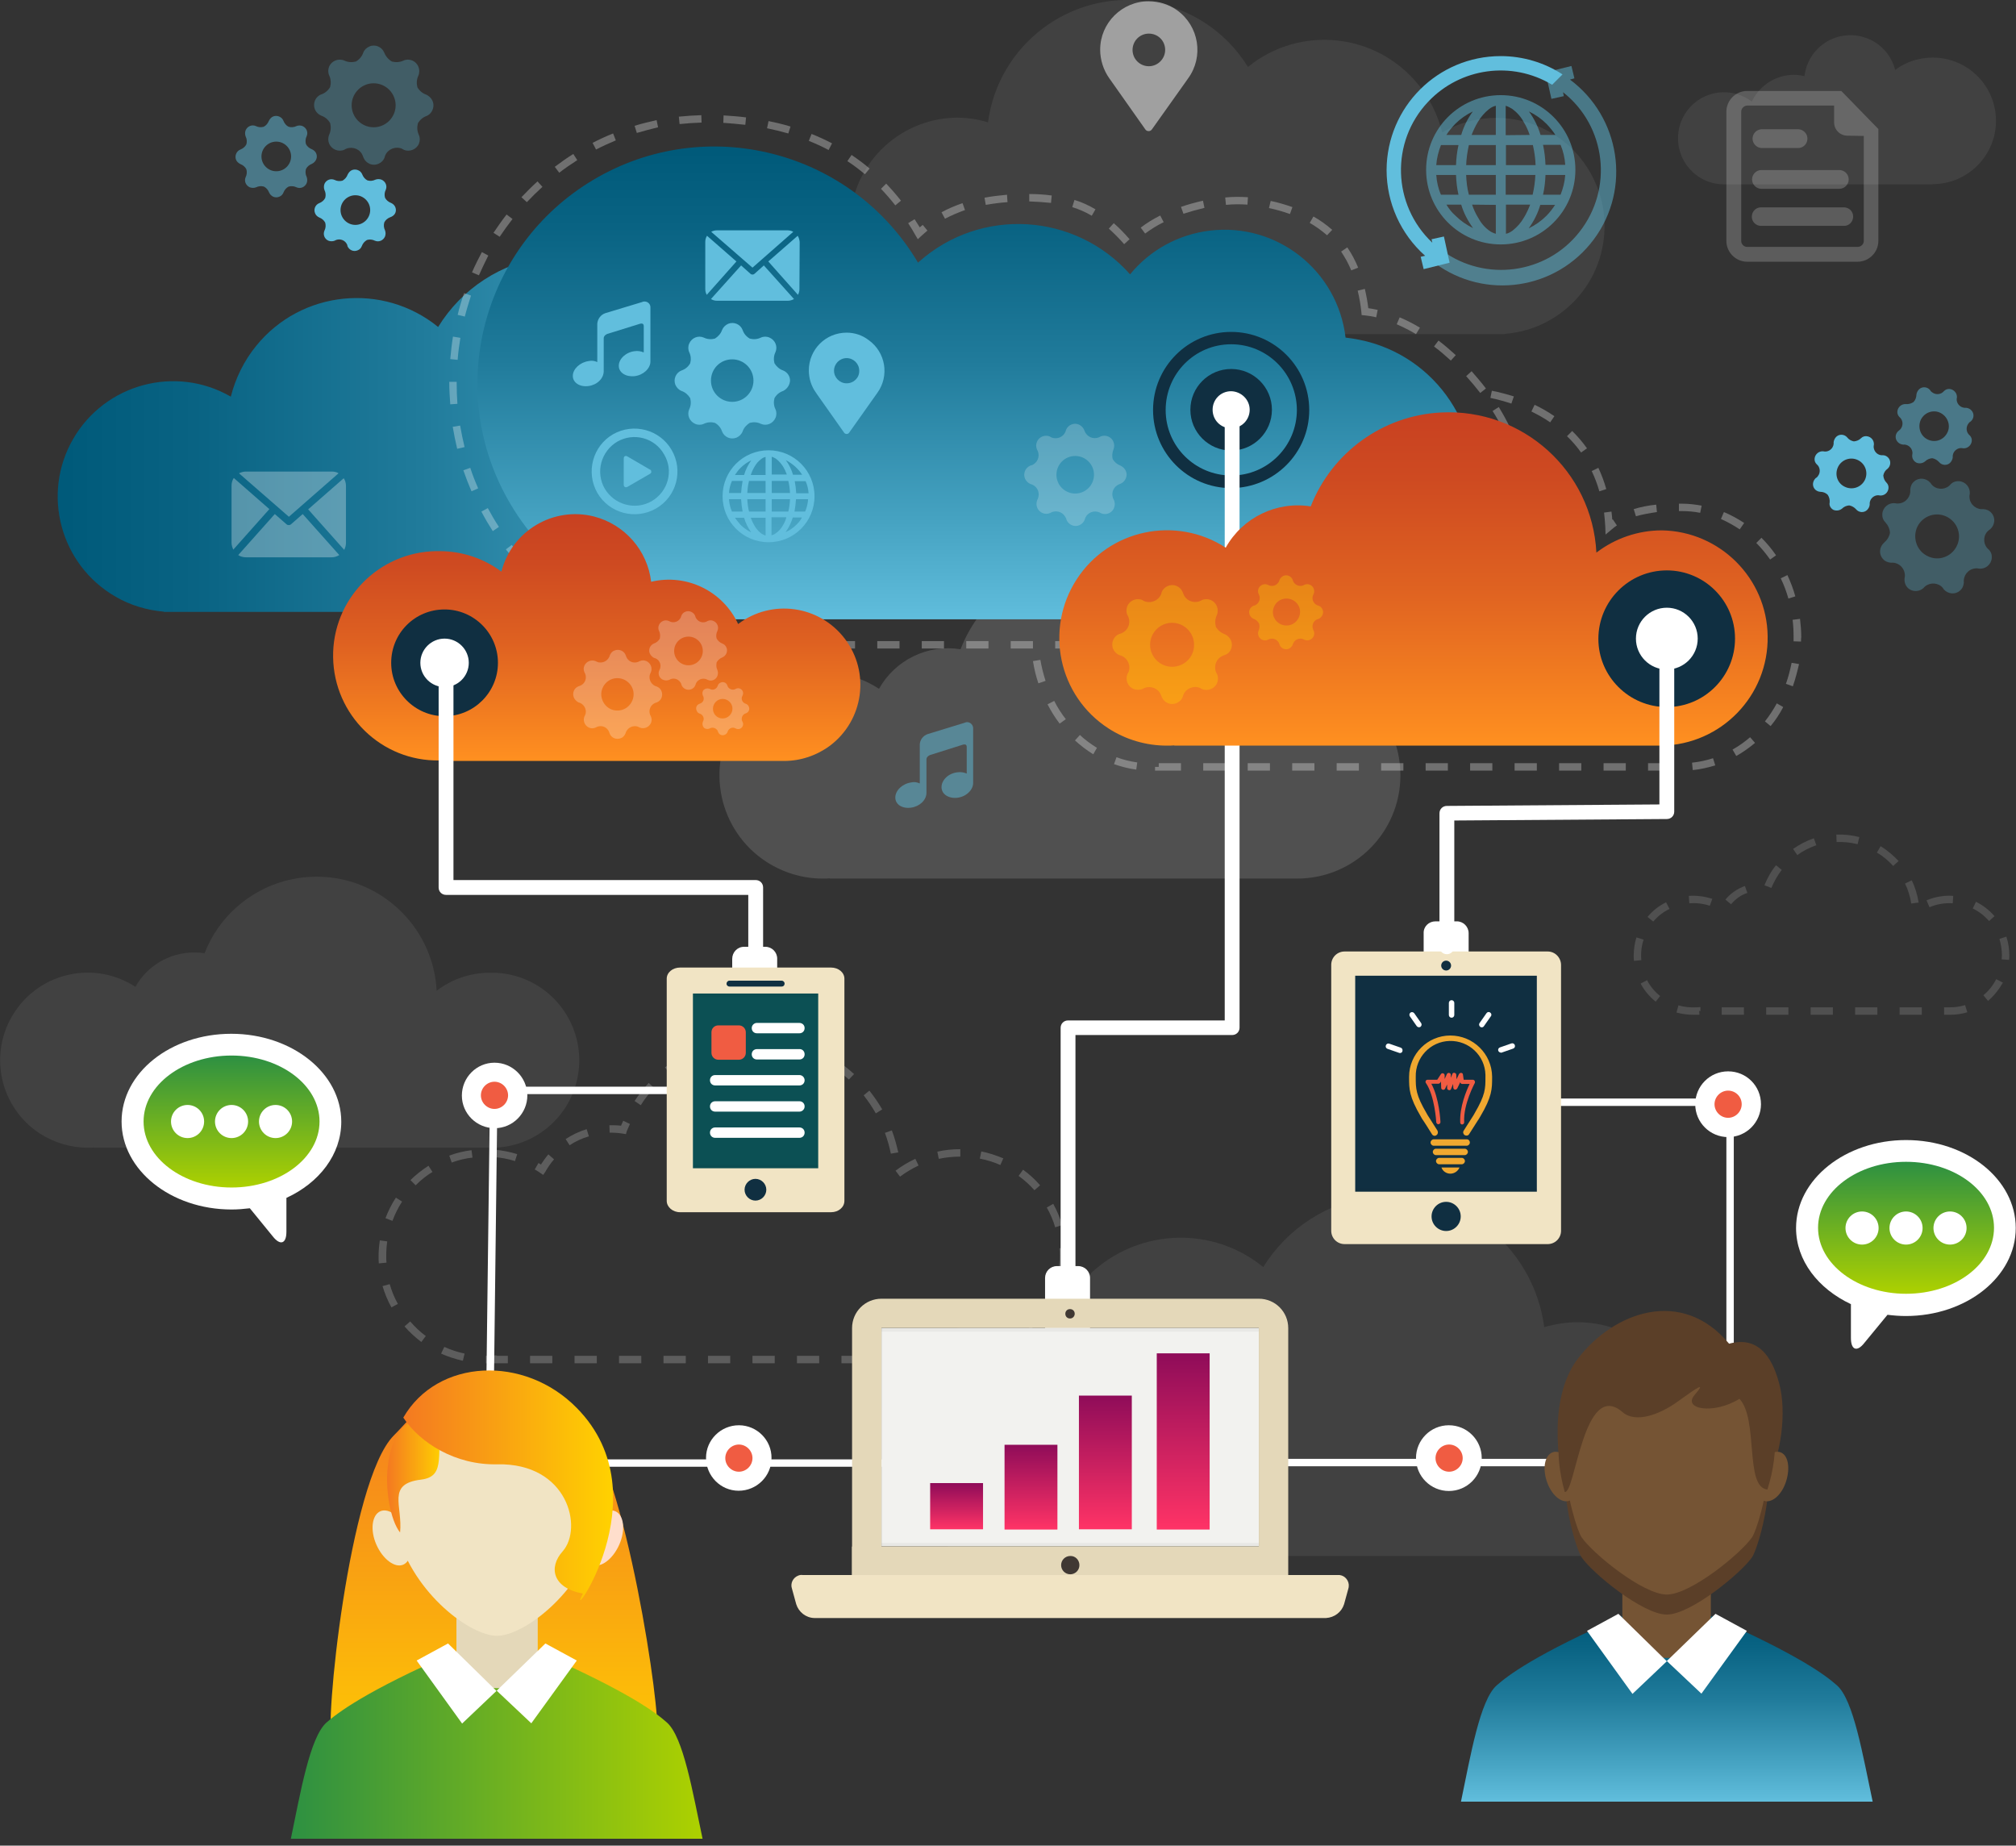 <?xml version="1.0" encoding="utf-8"?>
<!-- Generator: Adobe Illustrator 22.1.0, SVG Export Plug-In . SVG Version: 6.00 Build 0)  -->
<svg version="1.1" id="Layer_1" xmlns="http://www.w3.org/2000/svg" xmlns:xlink="http://www.w3.org/1999/xlink" x="0px" y="0px"
	 viewBox="0 0 815.8 746.8" style="enable-background:new 0 0 815.8 746.8;" xml:space="preserve">
<rect x="0" y="0" width="815.8" height="746.8" fill="#333333" stroke="none"/>
<style type="text/css">
	.st0{fill:url(#SVGID_1_);}
	.st1{fill:url(#SVGID_2_);}
	.st2{opacity:0.7;}
	.st3{opacity:0.1;fill:#FFFFFF;enable-background:new    ;}
	.st4{opacity:0.2;fill:#FFFFFF;enable-background:new    ;}
	.st5{opacity:0.3;fill:#FFFFFF;enable-background:new    ;}
	.st6{fill:#FFFFFF;}
	.st7{fill:url(#SVGID_3_);}
	.st8{fill:url(#SVGID_4_);}
	.st9{fill:url(#SVGID_5_);}
	.st10{fill:url(#SVGID_6_);}
	.st11{opacity:0.5;fill:#61BEDD;enable-background:new    ;}
	.st12{fill:#61BEDD;}
	.st13{opacity:0.2;}
	.st14{opacity:0.5;fill:#FFFFFF;enable-background:new    ;}
	.st15{fill:#102F41;}
	.st16{fill:#FFDECC;}
	.st17{fill:#E4D8B9;}
	.st18{fill:#F1E4C4;}
	.st19{fill:url(#SVGID_7_);}
	.st20{fill:#5B3F28;}
	.st21{fill:url(#SVGID_8_);}
	.st22{fill:#755434;}
	.st23{fill:#F2F2EF;}
	.st24{fill:#403833;}
	.st25{opacity:5.000000e-02;fill:#231F20;enable-background:new    ;}
	.st26{fill:url(#SVGID_9_);}
	.st27{fill:url(#SVGID_10_);}
	.st28{fill:url(#SVGID_11_);}
	.st29{fill:url(#SVGID_12_);}
	.st30{fill:url(#SVGID_13_);}
	.st31{opacity:0.3;}
	.st32{fill:#FFDE00;}
	.st33{fill:url(#SVGID_14_);}
	.st34{opacity:0.5;}
	.st35{fill:#0C5054;}
	.st36{fill:#F05C42;}
	.st37{fill:#F0A830;}
	.st38{fill:url(#SVGID_15_);}
</style>
<title>the-cloud</title>
<g id="Layer_2_1_">
	<g id="Layer_1-2">
		
			<linearGradient id="SVGID_1_" gradientUnits="userSpaceOnUse" x1="199.875" y1="578.27" x2="199.875" y2="749.063" gradientTransform="matrix(1 0 0 1 0 -20)">
			<stop  offset="0" style="stop-color:#F47921"/>
			<stop  offset="1" style="stop-color:#FFD200"/>
		</linearGradient>
		<path class="st0" d="M134.4,704.8c-3.4-4.6,6.8-105.7,24.9-123.9c10.5-10.6,20.5-25.5,29.4-16c12.7-15.6,35.7-0.2,46.5,10.7
			c17.8,17.9,32.7,119.3,30.6,125.9C255.8,733.2,161.9,741.7,134.4,704.8z"/>
		
			<linearGradient id="SVGID_2_" gradientUnits="userSpaceOnUse" x1="117.7" y1="41.8" x2="284.3" y2="41.8" gradientTransform="matrix(1 0 0 -1 0 748)">
			<stop  offset="0" style="stop-color:#2D9042"/>
			<stop  offset="1" style="stop-color:#ADD100"/>
		</linearGradient>
		<path class="st1" d="M184.3,668.4c-36.8,16.1-47.8,24.8-52.2,28.6c-6.7,6-10.5,28.2-14.4,47h166.6c-4-18.8-7.7-41-14.4-47
			c-4.4-3.9-15-12.2-51.8-28.4L184.3,668.4z"/>
		<g class="st2">
			<path class="st3" d="M638.7,535c-4.7,0-9.3,0.7-13.8,2c-4.5-33.8-35.6-57.5-69.4-53c-18.3,2.5-34.6,13-44.3,28.7
				c-22.7-18.5-56.1-15-74.6,7.7c-5,6.1-8.5,13.2-10.4,20.9c-22.6-13.1-51.6-5.4-64.7,17.2c-13.1,22.6-5.4,51.6,17.2,64.7
				c6.1,3.6,13,5.7,20,6.2v0.2h240c26.2-0.4,47.1-21.9,46.7-48.1C685,556,664.3,535.3,638.7,535L638.7,535z"/>
			<path class="st3" d="M387,47.6c4.3,0,8.6,0.6,12.8,1.9c4.2-31.3,32.9-53.2,64.2-49c17,2.3,32,12,41,26.6
				c21-17.1,51.9-13.9,69,7.2c4.6,5.6,7.8,12.2,9.6,19.3c20.9-12.1,47.7-5,59.8,16s5,47.7-16,59.8c-5.7,3.3-12,5.2-18.5,5.7v0.1H387
				c-24.2-0.4-43.5-20.3-43.1-44.4C344.2,67.1,363.3,48,387,47.6z"/>
			<path class="st3" d="M782.1,23.3c-5.5,0-10.8,1.7-15.2,5c-2.5-10-12.7-16-22.7-13.5c-7.5,1.9-13.1,8.3-14,16
				c-8.6-2.1-17.5,2.3-21.3,10.3c-8.2-6.2-19.9-4.6-26.1,3.6s-4.6,19.9,3.6,26.1c3.2,2.5,7.2,3.8,11.3,3.8h84.4v-0.1
				c14.1,0,25.6-11.5,25.6-25.6C807.7,34.8,796.3,23.3,782.1,23.3L782.1,23.3z"/>
			<path class="st3" d="M198.2,393.6c-7.8,0-15.4,2.6-21.5,7.3c-1.4-26.8-24.3-47.5-51.1-46.1c-19.1,1-35.9,13.1-42.8,30.9
				c-1.4-0.2-2.8-0.3-4.2-0.3c-9.9,0-19,5.3-23.8,13.9c-16.4-10.7-38.4-6-49,10.4c-10.7,16.4-6,38.4,10.4,49
				c5.8,3.7,12.5,5.7,19.4,5.7c0.8,0,1.7,0,2.5-0.1v0.1h160.3c19.6,0.3,35.7-15.3,36-34.8c0.3-19.6-15.3-35.7-34.8-36
				C199,393.6,198.6,393.6,198.2,393.6L198.2,393.6z"/>
			<path class="st4" d="M789,410.6h-2.3v-3h2.3c2.1,0,4.2-0.3,6.2-0.9l0.9,2.9C793.8,410.3,791.4,410.6,789,410.6z M777.7,410.6h-9
				v-3h9V410.6z M759.7,410.6h-9v-3h9V410.6z M741.7,410.6h-9v-3h9V410.6z M723.7,410.6h-9v-3h9V410.6z M705.7,410.6h-9v-3h9V410.6z
				 M687.7,410.6h-2.5c-2.3,0-4.6-0.3-6.8-0.9l0.8-2.9c2.4,0.7,4.9,0.9,7.3,0.8l1.6-0.1v1.6h-0.5L687.7,410.6z M670,405.3
				c-2.5-2-4.6-4.5-6.1-7.3l2.6-1.4c1.3,2.5,3.1,4.7,5.3,6.4L670,405.3z M804.5,405l-1.9-2.3c2.2-1.8,3.9-4,5.2-6.5l2.7,1.4
				C808.9,400.4,806.9,402.9,804.5,405z M661.2,388.8c-0.1-0.8-0.1-1.5-0.1-2.3c0-2.4,0.4-4.9,1.1-7.2l2.9,0.9c-0.7,2-1,4.2-1,6.3
				c0,0.7,0,1.3,0.1,2L661.2,388.8z M813,388.4l-3-0.2c0-0.5,0.1-1.1,0.1-1.7c0-2.2-0.4-4.5-1-6.6l2.8-0.9c0.8,2.4,1.2,5,1.2,7.5
				C813.1,387.2,813.1,387.8,813,388.4z M669,372.9l-2.3-1.9c2.1-2.5,4.6-4.5,7.5-5.9l1.4,2.7C673,369,670.8,370.8,669,372.9z
				 M804.9,372.7c-1.8-2.1-4.1-3.9-6.6-5.1l1.3-2.7c2.9,1.4,5.4,3.4,7.5,5.8L804.9,372.7z M780.8,367.1l-1.2-2.8
				c3.4-1.4,7.1-2.1,10.8-1.8l-0.2,3C787,365.3,783.8,365.8,780.8,367.1L780.8,367.1z M691.9,366.5c-2.7-0.9-5.5-1.2-8.3-1l-0.2-3
				c3.2-0.2,6.4,0.2,9.5,1.2L691.9,366.5z M700.5,365.9l-2.3-1.9c2.1-2.5,4.8-4.4,7.9-5.5l1,2.8
				C704.5,362.1,702.3,363.8,700.5,365.9L700.5,365.9z M773.4,365.6c-0.4-2.8-1.3-5.6-2.5-8.1l2.7-1.3c1.4,2.8,2.3,5.9,2.8,9
				L773.4,365.6z M716.8,359.3l-2.8-1.1c1.2-2.9,2.7-5.7,4.7-8.1l2.3,1.9C719.3,354.2,717.9,356.7,716.8,359.3L716.8,359.3z
				 M766.1,350.4c-1.9-2.1-4.1-4-6.6-5.4l1.5-2.6c2.7,1.6,5.1,3.7,7.3,6L766.1,350.4z M727.3,346l-1.7-2.5c2.6-1.8,5.4-3.3,8.4-4.3
				l1,2.8C732.2,343,729.6,344.3,727.3,346z M751.7,341.6c-2.8-0.7-5.6-1-8.5-0.9l-0.1-3c3.1-0.1,6.3,0.2,9.3,1L751.7,341.6z"/>
			<path class="st5" d="M385.5,551.6h-9v-3h9V551.6z M367.5,551.6h-9v-3h9V551.6z M349.5,551.6h-9v-3h9V551.6z M331.5,551.6h-9v-3h9
				V551.6z M313.5,551.6h-9v-3h9V551.6z M295.5,551.6h-9v-3h9V551.6z M277.5,551.6h-9v-3h9V551.6z M259.5,551.6h-9v-3h9V551.6z
				 M241.5,551.6h-9v-3h9V551.6z M223.5,551.6h-9v-3h9V551.6z M205.5,551.6h-7.6h-1.3v-3c0.9,0,1.8,0,2.7-0.1l1.6-0.1v0.2h4.6V551.6
				z M394.7,551.1l-0.4-3c2.9-0.4,5.7-1.1,8.4-2.2l1,2.8C400.8,549.9,397.7,550.7,394.7,551.1z M187.3,550.6c-3-0.7-6-1.6-8.8-2.9
				l1.3-2.7c2.6,1.2,5.4,2.1,8.2,2.7L187.3,550.6z M412,544.6l-1.6-2.5c2.4-1.6,4.7-3.4,6.7-5.5l2.1,2.1
				C417,541,414.6,542.9,412,544.6L412,544.6z M170.5,543c-2.5-1.9-4.8-4-6.8-6.3l2.3-2c1.9,2.2,4,4.2,6.3,5.9L170.5,543z
				 M425,531.5l-2.5-1.6c1.6-2.4,2.8-5,3.8-7.8l2.8,1C428.1,526.1,426.7,528.9,425,531.5z M158.4,529c-1.5-2.7-2.7-5.6-3.6-8.6
				l2.9-0.8c0.8,2.8,1.9,5.5,3.3,8L158.4,529z M431.4,514.2l-3-0.4c0.2-1.8,0.4-3.6,0.4-5.5c0-1.1,0-2.1-0.1-3.2l3-0.2
				c0.1,1.1,0.1,2.3,0.1,3.4C431.8,510.3,431.6,512.2,431.4,514.2L431.4,514.2z M153.3,511.2c-0.1-1-0.1-1.9-0.1-2.9
				c0-2.1,0.2-4.3,0.5-6.4l3,0.4c-0.3,2-0.4,4-0.4,5.9c0,0.9,0,1.8,0.1,2.7L153.3,511.2z M427,496.6c-0.8-2.8-2-5.5-3.4-8l2.6-1.5
				c1.5,2.7,2.7,5.6,3.6,8.6L427,496.6z M158.8,494l-2.8-1.1c1.1-2.9,2.5-5.7,4.2-8.3l2.5,1.6C161.1,488.7,159.8,491.3,158.8,494z
				 M418.6,481.6c-1.9-2.2-4.1-4.1-6.4-5.8l1.8-2.5c2.5,1.8,4.8,3.9,6.9,6.3L418.6,481.6z M168.2,479.6l-2.1-2.1
				c2.2-2.2,4.7-4.1,7.3-5.8l1.6,2.5C172.5,475.7,170.3,477.5,168.2,479.6L168.2,479.6z M364.2,476.1l-1.8-2.4
				c2.5-1.9,5.2-3.5,8-4.8l1.3,2.7C369,472.9,366.5,474.4,364.2,476.1L364.2,476.1z M219.8,475.4l-1.3-0.9c-0.7-0.5-1.4-0.9-2.1-1.3
				l1.5-2.6l1,0.6c0.9-1.4,1.9-2.8,3-4.1l2.3,2c-1.3,1.5-2.5,3.2-3.5,5L219.8,475.4z M404.8,471.4c-2.6-1.2-5.4-2-8.3-2.6l0.6-2.9
				c3,0.6,6,1.6,8.9,2.8L404.8,471.4z M182.8,470.4l-1-2.8c2.9-1.1,5.9-1.8,9-2.2l0.4,3C188.3,468.7,185.5,469.4,182.8,470.4
				L182.8,470.4z M208.4,469.8c-2.8-0.9-5.6-1.4-8.5-1.6l0.3-3c3.1,0.3,6.2,0.9,9.1,1.8L208.4,469.8z M379.9,468.9l-0.6-2.9
				c3-0.7,6.1-1,9.3-1v3C385.6,468,382.7,468.3,379.9,468.9L379.9,468.9z M360.5,466.8c-0.6-2.9-1.4-5.7-2.4-8.4l2.8-1
				c1.1,2.9,1.9,5.9,2.6,8.9L360.5,466.8z M230.5,463.4l-1.6-2.5c2.6-1.7,5.5-3.1,8.5-4l0.9,2.9
				C235.5,460.6,232.9,461.8,230.5,463.4L230.5,463.4z M253.3,458.9l-1.2-0.2c-1.8-0.3-3.6-0.4-5.4-0.4l-0.1-3c1.6,0,3.2,0,4.7,0.2
				c0.3-0.7,0.6-1.4,0.9-2l2.7,1.3c-0.4,1-0.9,2-1.3,3L253.3,458.9z M354.4,450.5c-1.4-2.5-3.1-5-4.9-7.3l2.3-1.9
				c1.9,2.4,3.7,5,5.2,7.6L354.4,450.5z M259.3,447.2l-2.5-1.7c1.7-2.6,3.6-5,5.7-7.3l2.2,2C262.7,442.4,260.8,444.7,259.3,447.2
				L259.3,447.2z M343.5,436.8c-2.2-2-4.5-3.8-6.9-5.4l1.7-2.5c2.6,1.7,5,3.6,7.3,5.7L343.5,436.8z M271,434.3l-1.9-2.4
				c2.4-1.9,5-3.6,7.6-5.1l1.5,2.6C275.7,430.8,273.3,432.5,271,434.3z M328.9,427.2c-2.7-1.2-5.4-2.2-8.2-3l0.8-2.9
				c3,0.8,5.9,1.9,8.7,3.1L328.9,427.2z M286.2,425.7l-1-2.8c2.9-1.1,5.8-1.9,8.9-2.5l0.6,2.9C291.8,423.9,288.9,424.7,286.2,425.7
				L286.2,425.7z M312.1,422.5c-2.9-0.3-5.8-0.4-8.8-0.3l-0.1-3c3.1-0.1,6.2,0,9.2,0.3L312.1,422.5z"/>
			<path class="st4" d="M524.9,271.9c-9.2,0-18.1,3-25.4,8.6c-1.6-31.7-28.6-56-60.3-54.3c-22.5,1.2-42.3,15.4-50.5,36.5
				c-13.3-2.1-26.4,4.3-33,16c-19.4-12.6-45.2-7.1-57.8,12.2c-12.6,19.4-7.1,45.2,12.2,57.8c6.8,4.4,14.7,6.8,22.8,6.8
				c1,0,2,0,2.9-0.1v0.1h189.1c23.1,0,41.8-18.7,41.8-41.8C566.7,290.6,548,271.9,524.9,271.9L524.9,271.9z"/>
		</g>
		<path class="st6" d="M365.9,593.5h-168c-0.8,0-1.5-0.7-1.5-1.5l0,0l1.9-150.8c0-0.8,0.7-1.5,1.5-1.5h80.7c0.8,0,1.5,0.7,1.5,1.5
			s-0.7,1.5-1.5,1.5h-79.2l-1.8,147.8h166.4c0.8,0,1.5,0.7,1.5,1.5S366.7,593.5,365.9,593.5z"/>
		<path class="st6" d="M700.1,593.3H514.9c-0.8,0-1.5-0.7-1.5-1.5s0.7-1.5,1.5-1.5h183.7V447.5h-85.5c-0.8,0-1.5,8.3-1.5,7.5
			s0.7-10.5,1.5-10.5h87c0.8,0,1.5,0.7,1.5,1.5l0,0v145.8C701.6,592.6,700.9,593.3,700.1,593.3z"/>
		
			<linearGradient id="SVGID_3_" gradientUnits="userSpaceOnUse" x1="23.343" y1="195.484" x2="349.7" y2="195.484" gradientTransform="matrix(1 0 0 1 0 -20)">
			<stop  offset="1.000000e-02" style="stop-color:#005A7A"/>
			<stop  offset="0.17" style="stop-color:#096383"/>
			<stop  offset="0.45" style="stop-color:#207B9B"/>
			<stop  offset="0.79" style="stop-color:#46A3C2"/>
			<stop  offset="1" style="stop-color:#61BEDD"/>
		</linearGradient>
		<path class="st7" d="M303,154.2c-4.6,0-9.2,0.7-13.6,2c-4.5-33.3-35.1-56.7-68.4-52.3c-18.1,2.4-34.1,12.8-43.7,28.4
			c-22.4-18.2-55.4-14.8-73.6,7.6c-4.9,6-8.4,13.1-10.3,20.6c-22.3-12.9-50.9-5.2-63.8,17.1s-5.2,50.9,17.1,63.8
			c6,3.5,12.7,5.5,19.6,6.1v0.1H303c25.8,0,46.7-20.9,46.7-46.7C349.7,175.2,328.8,154.3,303,154.2L303,154.2z"/>
		<path class="st5" d="M554.2,263.7h-1.3l0.1-3c2.9,0.1,5.8-0.1,8.8-0.5l0.4,3C559.5,263.5,556.8,263.7,554.2,263.7z M286.2,262.8
			c-1.1,0-2.1,0-3.2,0l0.1-3c2.9,0.1,5.9,0,8.9-0.1l0.2,3C290.1,262.8,288.1,262.8,286.2,262.8L286.2,262.8z M543.7,262.8
			c-0.7-0.1-1.3-0.3-2-0.4H535v-3h7.2c0.7,0.1,1.4,0.3,2.1,0.4L543.7,262.8z M526,262.4h-9v-3h9V262.4z M508,262.4h-9v-3h9V262.4z
			 M490,262.4h-9v-3h9V262.4z M472,262.4h-9v-3h9V262.4z M454,262.4h-9v-3h9V262.4z M436,262.4h-9v-3h9V262.4z M418,262.4h-9v-3h9
			V262.4z M400,262.4h-9v-3h9V262.4z M382,262.4h-9v-3h9V262.4z M364,262.4h-9v-3h9V262.4z M346,262.4h-9v-3h9V262.4z M328,262.4h-9
			v-3h9V262.4z M310,262.4h-9v-3h9V262.4z M274,262.4h-1.9v-0.5c-2.3-0.3-4.6-0.7-6.9-1.2l0.6-2.9c2.6,0.6,5.3,1,8,1.4l1.3,0.2v1.7
			H274V262.4z M571.1,261.3l-0.8-2.9c2.8-0.8,5.6-1.8,8.2-3l1.2,2.7C576.9,259.4,574.1,260.5,571.1,261.3L571.1,261.3z M256.3,258.3
			c-2.9-0.9-5.8-1.9-8.6-3.1l1.1-2.8c2.7,1.1,5.5,2.1,8.3,3L256.3,258.3z M587.8,253.7l-1.6-2.5c2.5-1.6,4.8-3.4,7-5.3l2,2.3
			C592.8,250.1,590.4,252,587.8,253.7L587.8,253.7z M239.5,251.4c-2.7-1.4-5.4-2.9-7.9-4.6l1.6-2.5c2.5,1.6,5.1,3.1,7.7,4.4
			L239.5,251.4z M224.1,241.6c-2.4-1.8-4.8-3.8-7-5.9l2-2.2c2.2,2,4.5,3.9,6.8,5.7L224.1,241.6z M601.6,241.5l-2.3-1.9
			c1.9-2.2,3.6-4.6,5.2-7.1l2.5,1.6C605.4,236.7,603.6,239.2,601.6,241.5L601.6,241.5z M210.6,229.3c-2-2.2-4-4.6-5.9-7l2.4-1.8
			c1.8,2.3,3.7,4.6,5.7,6.8L210.6,229.3z M611.4,226.1l-2.7-1.3c1.2-2.7,2.2-5.4,3.1-8.2l2.9,0.9
			C613.8,220.4,612.7,223.3,611.4,226.1L611.4,226.1z M199.4,214.9c-1.6-2.5-3.2-5.2-4.6-7.9l2.6-1.4c1.4,2.6,2.9,5.2,4.5,7.6
			L199.4,214.9z M616.7,208.5l-3-0.5c0.4-2.9,0.7-5.8,0.8-8.8l3,0.1C617.4,202.4,617.2,205.5,616.7,208.5L616.7,208.5z M190.8,198.8
			c-1.2-2.8-2.3-5.6-3.3-8.5l2.8-1c0.9,2.8,2,5.6,3.2,8.3L190.8,198.8z M613.8,190.6c-0.5-2.9-1.2-5.7-2.2-8.5l2.8-1
			c1,2.9,1.8,5.9,2.3,8.9L613.8,190.6z M185,181.6c-0.7-2.9-1.3-6-1.8-8.9l3-0.5c0.5,2.9,1.1,5.8,1.8,8.7L185,181.6z M608.3,174
			c-1.3-2.6-2.7-5.2-4.3-7.7l2.5-1.6c1.6,2.6,3.1,5.3,4.4,8L608.3,174z M182.2,163.6c-0.2-2.9-0.4-5.9-0.4-8.9v-0.2h3v0.3
			c0,2.9,0.1,5.8,0.3,8.6L182.2,163.6z M599,159c-1.8-2.3-3.7-4.6-5.7-6.8l2.2-2c2,2.3,4,4.6,5.8,7L599,159z M587.1,145.9
			c-2.2-2-4.5-4-6.8-5.7l1.8-2.4c2.4,1.8,4.7,3.8,7,5.9L587.1,145.9z M185.2,145.6l-3-0.3c0.3-3,0.6-6.1,1.1-9.1l3,0.5
			C185.8,139.7,185.4,142.7,185.2,145.6L185.2,145.6z M573,135.2c-2.5-1.5-5.1-2.8-7.8-4l1.2-2.8c2.8,1.2,5.6,2.6,8.2,4.2L573,135.2
			z M556.9,128.4c-1.5-0.4-3.1-0.6-4.7-0.8l-1.2-0.1l-0.1-1.2c-0.3-2.9-0.8-5.8-1.5-8.7l2.9-0.7c0.6,2.6,1.1,5.2,1.4,7.8
			c1.3,0.2,2.6,0.4,3.8,0.7L556.9,128.4z M188.1,128.1l-2.9-0.7c0.7-3,1.6-5.9,2.6-8.8l2.8,1C189.7,122.4,188.8,125.3,188.1,128.1
			L188.1,128.1z M193.8,111.4l-2.8-1.2c1.2-2.8,2.6-5.5,4-8.2l2.6,1.4C196.3,106,195,108.7,193.8,111.4L193.8,111.4z M546.8,109.4
			c-1.1-2.7-2.5-5.2-4.1-7.6l2.5-1.7c1.8,2.6,3.2,5.3,4.4,8.2L546.8,109.4z M454.9,98.8c-1.9-2.2-4-4.3-6.2-6.3l2-2.2
			c2.3,2,4.4,4.2,6.4,6.5L454.9,98.8z M371.4,96.8l-1-1.7c-0.9-1.6-1.9-3.3-2.9-4.8l2.6-1.6c0.7,1.1,1.4,2.2,2.1,3.3l1.2-1l1.9,2.3
			c-0.8,0.7-1.6,1.4-2.4,2.1L371.4,96.8z M202.2,95.8l-2.5-1.6c1.7-2.5,3.4-5,5.3-7.4l2.4,1.8C205.6,90.9,203.9,93.3,202.2,95.8
			L202.2,95.8z M537,95.2c-2.2-1.9-4.5-3.6-7-5l1.5-2.6c2.7,1.5,5.2,3.3,7.6,5.4L537,95.2z M463.4,94.5l-1.8-2.4
			c2.5-1.9,5.1-3.5,7.9-4.9l1.4,2.7C468.2,91.2,465.7,92.8,463.4,94.5L463.4,94.5z M382.4,88.5l-1.4-2.6c2.7-1.5,5.6-2.7,8.5-3.7
			l1,2.8C387.7,86,384.9,87.2,382.4,88.5L382.4,88.5z M441.8,87.3c-2.5-1.5-5.1-2.6-7.9-3.5l0.9-2.9c3,0.9,5.8,2.2,8.5,3.8
			L441.8,87.3z M522,86.6c-2.8-1-5.6-1.8-8.5-2.4l0.7-2.9c3,0.6,5.9,1.5,8.8,2.5L522,86.6z M478.9,86.5l-1-2.8
			c2.9-1,5.9-1.8,8.9-2.5l0.6,2.9C484.5,84.8,481.7,85.6,478.9,86.5L478.9,86.5z M362.3,83.1c-1.8-2.3-3.8-4.6-5.8-6.7l2.1-2.1
			c2.1,2.2,4.1,4.5,6,6.9L362.3,83.1z M398.9,82.9l-0.5-2.9c3-0.6,6-0.9,9.1-1.2l0.2,3C404.7,82,401.8,82.4,398.9,82.9z M496.1,82.9
			l-0.3-3c3.1-0.3,6.2-0.3,9.2-0.1l-0.2,3C501.9,82.6,499,82.6,496.1,82.9L496.1,82.9z M425.3,82.1c-2.9-0.3-5.9-0.5-8.8-0.6v-3
			c3.1,0,6.1,0.2,9.1,0.6L425.3,82.1z M213.2,81.8l-2.2-2c2.1-2.2,4.3-4.4,6.5-6.4l2,2.2C217.3,77.6,215.2,79.7,213.2,81.8
			L213.2,81.8z M350,70.5c-2.3-1.9-4.6-3.7-7.1-5.3l1.7-2.5c2.5,1.7,5,3.5,7.3,5.5L350,70.5z M226.3,69.9l-1.8-2.4
			c2.4-1.8,4.9-3.6,7.5-5.2l1.6,2.5C231.1,66.4,228.6,68.1,226.3,69.9z M335.3,60.7c-2.6-1.4-5.3-2.6-8-3.7l1.1-2.8
			c2.8,1.1,5.6,2.4,8.3,3.8L335.3,60.7z M241.2,60.5l-1.4-2.7c2.7-1.4,5.5-2.7,8.3-3.8l1.1,2.8C246.6,57.9,243.9,59.1,241.2,60.5
			L241.2,60.5z M319,54c-2.8-0.8-5.7-1.5-8.6-2.1L311,49c3,0.6,6,1.3,8.9,2.2L319,54z M257.7,53.8l-0.9-2.9c2.9-0.9,5.9-1.6,8.9-2.3
			l0.6,2.9C263.4,52.2,260.5,53,257.7,53.8L257.7,53.8z M301.6,50.5c-2.9-0.3-5.9-0.6-8.9-0.8l0.1-3c3.1,0.2,6.1,0.4,9.1,0.8
			L301.6,50.5z M275,50.2l-0.3-3c3-0.3,6.1-0.5,9.1-0.6l0.1,3C280.9,49.7,277.9,49.9,275,50.2z"/>
		<path class="st5" d="M675.9,311.8h-9v-3h9V311.8z M657.9,311.8h-9v-3h9V311.8z M639.9,311.8h-9v-3h9V311.8z M621.9,311.8h-9v-3h9
			V311.8z M603.9,311.8h-9v-3h9V311.8z M585.9,311.8h-9v-3h9V311.8z M567.9,311.8h-9v-3h9V311.8z M549.9,311.8h-9v-3h9V311.8z
			 M531.9,311.8h-9v-3h9V311.8z M513.9,311.8h-9v-3h9V311.8z M495.9,311.8h-9v-3h9V311.8z M477.9,311.8h-10.5v-1.5h1.5v-1.5h9V311.8
			z M685,311.6l-0.3-3c2.9-0.3,5.7-0.9,8.5-1.8l0.9,2.9C691.1,310.6,688.1,311.3,685,311.6z M459.8,311.4c-3.1-0.4-6.1-1.2-9-2.2
			l1-2.8c2.7,1,5.5,1.7,8.4,2.1L459.8,311.4z M702.6,305.9l-1.5-2.6c2.5-1.4,4.9-3.1,7.1-5l2,2.3
			C707.8,302.6,705.3,304.4,702.6,305.9L702.6,305.9z M442.4,305.2c-2.6-1.6-5.1-3.5-7.4-5.6l2-2.2c2.1,2,4.5,3.7,6.9,5.2
			L442.4,305.2z M716.5,293.8l-2.3-1.9c1.8-2.3,3.4-4.7,4.8-7.3l2.6,1.5C720.2,288.8,718.5,291.4,716.5,293.8L716.5,293.8z
			 M428.8,292.8c-1.9-2.5-3.5-5.1-4.9-7.8l2.7-1.4c1.3,2.6,2.9,5.1,4.7,7.4L428.8,292.8z M725.5,277.7l-2.8-1c1-2.8,1.7-5.6,2.3-8.5
			l3,0.5C727.3,271.8,726.5,274.8,725.5,277.7L725.5,277.7z M420.2,276.5c-1-2.9-1.7-5.9-2.2-9l3-0.5c0.5,2.9,1.2,5.7,2.1,8.5
			L420.2,276.5z M728.8,259.6l-3-0.1c0-0.6,0-1.1,0-1.7c0-2.3-0.1-4.7-0.4-7l3-0.4c0.3,2.5,0.5,4.9,0.5,7.4
			C728.8,258.4,728.8,259,728.8,259.6L728.8,259.6z M723.7,242.2c-0.8-2.8-1.8-5.5-3.1-8.2l2.7-1.3c1.3,2.8,2.4,5.7,3.2,8.6
			L723.7,242.2z M716.3,226.4c-1.7-2.4-3.5-4.6-5.6-6.7l2.1-2.1c2.2,2.2,4.2,4.6,5.9,7.1L716.3,226.4z M649.7,216.3l-0.1-3.1
			c-0.1-2-0.3-4-0.5-5.8l3-0.4c0.1,1.1,0.3,2.2,0.3,3.3l0.2-0.2l1.7,2.5c-0.8,0.5-1.5,1.1-2.2,1.7L649.7,216.3z M704,214.2
			c-2.4-1.6-4.9-3-7.6-4.2l1.2-2.8c2.9,1.2,5.6,2.7,8.2,4.4L704,214.2z M662,208.9l-0.9-2.9c3-0.9,6-1.5,9.1-1.8l0.3,3
			C667.7,207.6,664.8,208.1,662,208.9L662,208.9z M688,207.5c-2.5-0.5-5-0.7-7.5-0.7h-1.1v-3h1.1c2.7,0,5.4,0.3,8.1,0.8L688,207.5z
			 M647.2,198.8c-0.8-2.8-1.8-5.5-3.1-8.2l2.7-1.3c1.3,2.8,2.4,5.7,3.2,8.6L647.2,198.8z M639.8,183.1c-1.7-2.4-3.6-4.6-5.7-6.6
			l2.1-2.1c2.2,2.1,4.2,4.5,6,7L639.8,183.1z M627.3,170.9c-2.4-1.7-5-3.1-7.6-4.4l1.3-2.7c2.8,1.3,5.5,2.9,8,4.6L627.3,170.9z
			 M611.6,163.3c-2.8-0.9-5.6-1.7-8.5-2.3l0.6-2.9c3,0.6,6,1.4,8.9,2.3L611.6,163.3z"/>
		
			<linearGradient id="SVGID_4_" gradientUnits="userSpaceOnUse" x1="394.825" y1="79.276" x2="394.825" y2="271.751" gradientTransform="matrix(1 0 0 1 0 -20)">
			<stop  offset="1.000000e-02" style="stop-color:#005A7A"/>
			<stop  offset="0.17" style="stop-color:#096383"/>
			<stop  offset="0.45" style="stop-color:#207B9B"/>
			<stop  offset="0.79" style="stop-color:#46A3C2"/>
			<stop  offset="1" style="stop-color:#61BEDD"/>
		</linearGradient>
		<path class="st8" d="M544.5,136.6c-3.2-27.1-27.7-46.5-54.8-43.3c-12.7,1.5-24.3,7.8-32.4,17.7c-22.2-25-60.4-27.3-85.4-5.1
			c-0.1,0.1-0.3,0.2-0.4,0.4c-27-45.6-85.8-60.6-131.3-33.6s-60.6,85.8-33.6,131.3c15.1,25.6,41.3,42.7,70.8,46.3v0.3h3.1
			c2.8,0.3,5.7,0.4,8.6,0.4s5.8-0.1,8.6-0.4h229.6c31.2,6.3,61.7-13.9,68-45.1s-13.9-61.7-45.1-68
			C548.2,137.1,546.3,136.8,544.5,136.6L544.5,136.6z"/>
		<path class="st6" d="M771.3,461.3c-24.5,0-44.5,15.9-44.5,35.6c0,13.2,9,24.6,22.2,30.8v13.7c0,4.9,2.5,5.8,5.5,1.9l9.3-11.3
			c2.4,0.3,4.9,0.5,7.4,0.5c24.6,0,44.5-15.9,44.5-35.6S795.9,461.3,771.3,461.3z"/>
		
			<linearGradient id="SVGID_5_" gradientUnits="userSpaceOnUse" x1="771.3" y1="490.17" x2="771.3" y2="543.57" gradientTransform="matrix(1 0 0 1 0 -20)">
			<stop  offset="0" style="stop-color:#2D9042"/>
			<stop  offset="1" style="stop-color:#ADD100"/>
		</linearGradient>
		<path class="st9" d="M771.3,523.5c-19.6,0-35.6-12-35.6-26.7s15.9-26.7,35.6-26.7s35.6,11.9,35.6,26.7S791,523.5,771.3,523.5z"/>
		<path class="st6" d="M771.3,490.2c-3.7,0-6.7,3-6.7,6.7s3,6.7,6.7,6.7s6.7-3,6.7-6.7S775,490.2,771.3,490.2L771.3,490.2z"/>
		<path class="st6" d="M789.1,490.2c-3.7,0-6.7,3-6.7,6.7s3,6.7,6.7,6.7s6.7-3,6.7-6.7l0,0C795.8,493.2,792.8,490.2,789.1,490.2z"/>
		<path class="st6" d="M753.5,490.2c-3.7,0-6.7,3-6.7,6.7s3,6.7,6.7,6.7s6.7-3,6.7-6.7l0,0C760.2,493.2,757.2,490.2,753.5,490.2z"/>
		<path class="st6" d="M49.2,453.8c0,19.6,19.9,35.6,44.5,35.6c2.5,0,4.9-0.2,7.4-0.5l9.3,11.4c3,3.8,5.5,3,5.5-1.9v-13.7
			c13.3-6.1,22.2-17.6,22.2-30.8c0-19.6-19.9-35.6-44.5-35.6S49.2,434.1,49.2,453.8z"/>
		
			<linearGradient id="SVGID_6_" gradientUnits="userSpaceOnUse" x1="93.7" y1="447.1" x2="93.7" y2="500.5" gradientTransform="matrix(1 0 0 1 0 -20)">
			<stop  offset="0" style="stop-color:#2D9042"/>
			<stop  offset="1" style="stop-color:#ADD100"/>
		</linearGradient>
		<path class="st10" d="M58.1,453.8c0-14.7,15.9-26.7,35.6-26.7s35.6,12,35.6,26.7s-15.9,26.7-35.6,26.7S58.1,468.5,58.1,453.8z"/>
		<path class="st6" d="M87,453.8c0,3.7,3,6.7,6.7,6.7s6.7-3,6.7-6.7s-3-6.7-6.7-6.7C90,447.1,87,450.1,87,453.8L87,453.8z"/>
		<path class="st6" d="M69.2,453.8c0,3.7,3,6.7,6.7,6.7s6.7-3,6.7-6.7s-3-6.7-6.7-6.7C72.2,447.1,69.2,450.1,69.2,453.8L69.2,453.8z
			"/>
		<path class="st6" d="M104.8,453.8c0,3.7,3,6.7,6.7,6.7s6.7-3,6.7-6.7s-3-6.7-6.7-6.7C107.8,447.1,104.8,450.1,104.8,453.8
			L104.8,453.8z"/>
		<path class="st11" d="M607.3,38.5c-16.7,0-30.2,13.5-30.2,30.2s13.5,30.2,30.2,30.2s30.2-13.5,30.2-30.2S624,38.5,607.3,38.5
			L607.3,38.5z M624.4,78.8c0.6-2.6,0.9-5.3,1-8h8c-0.2,2.8-0.9,5.5-1.9,8H624.4z M590.2,58.7c-0.6,2.7-0.9,5.3-1,8.1h-8
			c0.2-2.8,0.9-5.5,1.9-8.1C583.1,58.7,590.2,58.7,590.2,58.7z M620.3,58.7c0.6,2.6,1,5.3,1.1,8.1h-12v-8.1
			C609.4,58.7,620.3,58.7,620.3,58.7z M609.3,54.7V42.8c1,0.3,1.9,0.8,2.7,1.3c1.9,1.4,3.5,3.2,4.6,5.3c1,1.6,1.8,3.4,2.4,5.2
			L609.3,54.7z M598,49.4c1.2-2,2.7-3.8,4.6-5.3c0.8-0.6,1.7-1.1,2.7-1.3v11.8h-9.8C596.2,52.8,597,51.1,598,49.4z M605.3,58.7v8.1
			h-12c0.1-2.7,0.5-5.4,1.1-8.1C594.4,58.7,605.3,58.7,605.3,58.7z M583.1,78.8c-1.1-2.5-1.7-5.2-1.9-8h8c0.1,2.7,0.4,5.4,1,8H583.1
			z M593.3,70.8h12v8h-10.9C593.7,76.2,593.4,73.5,593.3,70.8L593.3,70.8z M605.3,82.9v11.7c-1-0.3-1.9-0.7-2.7-1.3
			c-1.9-1.4-3.4-3.2-4.5-5.3c-1-1.6-1.8-3.4-2.4-5.2L605.3,82.9z M616.7,88c-1.2,2.1-2.7,3.8-4.6,5.3c-0.8,0.6-1.7,1.1-2.7,1.3V82.8
			h9.8C618.5,84.6,617.7,86.4,616.7,88z M609.3,78.8v-8h12c-0.1,2.7-0.5,5.4-1.1,8H609.3z M625.4,66.7c-0.1-2.7-0.4-5.4-1-8.1h7.1
			c1.1,2.6,1.7,5.3,1.9,8.1H625.4z M629.4,54.6h-6c-1-3.4-2.6-6.6-4.7-9.5c2.7,1.3,5.1,3,7.2,5.1C627.2,51.6,628.4,53,629.4,54.6
			L629.4,54.6z M588.8,50.2c2.1-2.1,4.5-3.8,7.2-5.1c-2.1,2.9-3.7,6.1-4.7,9.5h-6C586.3,53,587.5,51.6,588.8,50.2z M585.3,82.8h6
			c1,3.4,2.7,6.6,4.8,9.5c-2.7-1.3-5.1-3-7.2-5.1C587.4,85.9,586.3,84.4,585.3,82.8z M625.8,87.3c-2.1,2.1-4.5,3.8-7.2,5.1
			c2.1-2.9,3.7-6.1,4.7-9.5h6C628.3,84.4,627.2,85.9,625.8,87.3z"/>
		<path class="st11" d="M635.3,32.2l1.8-0.5l-1.2-5l-10.5,2.6l2.4,10.7l5-1.1l-0.3-1.6c17.5,13.8,20.4,39.1,6.6,56.6
			c-13.4,17-37.9,20.3-55.4,7.6l-3.2,4.9c20.5,15.2,49.3,10.9,64.5-9.6S655.7,47.4,635.3,32.2L635.3,32.2z"/>
		<path class="st12" d="M607.3,22.7c-25.5,0-46.1,20.6-46.2,46.1c0,13.3,5.7,25.9,15.6,34.7l-1.8,0.4l1.2,5l10.5-2.6l-2.3-10.6
			l-5,1.1l0.3,1.4c-16.2-15.3-17-40.8-1.7-57c13-13.8,33.9-16.7,50.2-6.9l4.2-4.2C624.9,25.3,616.2,22.7,607.3,22.7z"/>
		<g class="st13">
			<path class="st6" d="M712.8,59.9h15c2.1-0.1,3.7-1.9,3.6-4c-0.1-1.9-1.7-3.5-3.6-3.6h-15c-2.1,0.1-3.7,1.9-3.6,4
				C709.3,58.2,710.9,59.8,712.8,59.9z"/>
			<path class="st6" d="M712.8,76.4h31.5c2.1,0,3.8-1.7,3.8-3.8s-1.7-3.8-3.8-3.8h-31.5c-2.1,0-3.8,1.7-3.8,3.8
				S710.7,76.4,712.8,76.4L712.8,76.4z"/>
			<path class="st6" d="M745.9,83.9h-33.1c-2.1-0.1-3.8,1.5-3.9,3.6s1.5,3.8,3.6,3.9c0.1,0,0.3,0,0.4,0H746c2.1,0.1,3.8-1.5,3.9-3.6
				s-1.5-3.8-3.6-3.9C746.2,83.9,746,83.9,745.9,83.9z"/>
			<path class="st6" d="M745.1,36.8H707c-4.6,0-8.4,3.8-8.4,8.4l0,0v52.3c0,4.6,3.8,8.4,8.4,8.4h44.7c4.6,0,8.4-3.8,8.4-8.4V52.2
				L745.1,36.8z M751.7,99.9H707c-1.3,0-2.4-1.1-2.4-2.4l0,0V45.2c0-1.3,1.1-2.4,2.4-2.5h35.2v6.8c0,3,2.4,5.4,5.4,5.4l6.6,0.1v42.5
				C754.2,98.8,753.1,99.9,751.7,99.9L751.7,99.9z"/>
		</g>
		<path class="st14" d="M464.9,0.5c-10.9,0-19.7,8.8-19.7,19.6c0,4.1,1.3,8.2,3.7,11.6l0.5,0.7l14.1,20c0.5,0.7,1.6,0.9,2.3,0.3
			c0.1-0.1,0.2-0.2,0.3-0.3l14-19.7l0.7-1c6.4-8.8,4.4-21.1-4.4-27.5C473.1,1.8,469,0.5,464.9,0.5L464.9,0.5z M464.9,26.8
			c-3.6,0-6.6-2.9-6.6-6.6c0-3.6,2.9-6.6,6.6-6.6s6.6,2.9,6.6,6.6l0,0C471.5,23.8,468.5,26.8,464.9,26.8L464.9,26.8z"/>
		<path class="st5" d="M140,219.7c0,1-0.3,1.9-0.7,2.8l-14.6-16.4l14.4-12.6c0.6,0.9,0.9,2,0.9,3.1V219.7z M116.9,209.1l20.1-17.6
			c-0.8-0.5-1.8-0.7-2.8-0.7H99.5c-1,0-1.9,0.3-2.8,0.7L116.9,209.1z M122.5,208l-4.7,4.1c-0.5,0.5-1.4,0.5-1.9,0l-4.7-4.1
			l-14.8,16.6c0.9,0.6,2,0.9,3.1,0.9h34.7c1.1,0,2.1-0.3,3.1-0.9L122.5,208z M94.6,193.4c-0.6,0.9-0.9,2-0.9,3.1v23.1
			c0,1,0.3,1.9,0.7,2.8L109,206L94.6,193.4z"/>
		<path class="st4" d="M455.9,192.1c0-1.6-1-3-2.5-3.7c-1.3-0.5-2.4-1.4-3.1-2.6c-0.4-1.3-0.2-2.7,0.3-4c0.8-2.1-0.2-4.4-2.2-5.2
			c-1-0.4-2-0.4-3,0c-2.1,1.3-4.8,0.7-6.1-1.4c-0.3-0.4-0.4-0.9-0.6-1.3c-0.9-2-3.2-3-5.2-2.1c-1,0.4-1.7,1.2-2.1,2.1
			c-0.5,2.4-2.9,3.9-5.3,3.3c-0.5-0.1-0.9-0.3-1.3-0.6c-2.1-0.8-4.4,0.2-5.2,2.2c-0.4,1-0.4,2,0,3c1.3,2.1,0.7,4.8-1.4,6.1
			c-0.4,0.3-0.9,0.4-1.3,0.5c-2,0.9-3,3.2-2.1,5.3c0.4,0.9,1.2,1.7,2.1,2.1c2.4,0.6,3.9,2.9,3.3,5.3c-0.1,0.5-0.3,0.9-0.5,1.3
			c-0.8,2.1,0.2,4.4,2.2,5.2c1,0.4,2,0.4,3,0c2.1-1.3,4.8-0.7,6.1,1.4c0.3,0.4,0.5,0.9,0.6,1.4c0.9,2,3.2,3,5.2,2.1
			c1-0.4,1.7-1.2,2.1-2.1c0.5-2.4,2.9-3.9,5.3-3.3c0.5,0.1,0.9,0.3,1.4,0.6c1.5,0.6,3.2,0.3,4.4-0.9c1.1-1.2,1.4-2.9,0.8-4.4
			c-1.3-2.1-0.7-4.8,1.4-6.1c0.4-0.3,0.9-0.4,1.3-0.6C454.9,195.1,455.8,193.7,455.9,192.1z M435.1,199.7c-4.2,0-7.6-3.4-7.6-7.6
			s3.4-7.6,7.6-7.6s7.6,3.4,7.6,7.6l0,0C442.7,196.3,439.3,199.7,435.1,199.7z"/>
		<path class="st12" d="M319.7,154c0-1.8-1.1-3.4-2.8-4.1c-1.5-0.5-2.7-1.6-3.5-2.9c-0.4-1.5-0.3-3.1,0.4-4.5c1-2.3-0.1-4.9-2.4-5.9
			c-1.1-0.5-2.4-0.5-3.5,0c-1.4,0.7-3,0.8-4.5,0.4c-1.4-0.8-2.4-2-2.9-3.5c-0.9-2.3-3.5-3.4-5.8-2.5c-1.1,0.5-2,1.3-2.5,2.5
			c-0.5,1.5-1.6,2.7-2.9,3.5c-1.5,0.4-3.1,0.3-4.5-0.4c-2.3-1-4.9,0.1-5.9,2.4c-0.5,1.1-0.5,2.4,0,3.5c0.7,1.4,0.8,3,0.4,4.5
			c-0.8,1.4-2,2.4-3.5,2.9c-2.3,0.9-3.4,3.5-2.5,5.8c0.5,1.1,1.3,2,2.5,2.5c1.5,0.5,2.7,1.6,3.5,2.9c0.4,1.5,0.3,3.1-0.4,4.5
			c-1,2.3,0.1,4.9,2.4,5.9c1.1,0.5,2.4,0.5,3.5,0c1.4-0.7,3-0.8,4.5-0.4c1.4,0.8,2.4,2,2.9,3.5c0.9,2.3,3.5,3.4,5.8,2.5
			c1.1-0.5,2-1.3,2.5-2.5c0.5-1.5,1.6-2.7,2.9-3.5c1.5-0.4,3.1-0.3,4.5,0.4c2.3,1,4.9-0.1,5.9-2.4c0.5-1.1,0.5-2.4,0-3.5
			c-0.7-1.4-0.8-3-0.4-4.5c0.8-1.4,2-2.4,3.5-2.9C318.5,157.4,319.6,155.8,319.7,154z M296.3,162.6c-4.7,0-8.6-3.8-8.6-8.6
			s3.8-8.6,8.6-8.6c4.7,0,8.6,3.8,8.6,8.6l0,0C304.9,158.7,301.1,162.6,296.3,162.6L296.3,162.6L296.3,162.6z"/>
		<path class="st12" d="M342.6,134.6c-8.5,0-15.3,6.8-15.3,15.3c0,3.2,1,6.4,2.9,9l0.4,0.6l11,15.6c0.2,0.3,0.6,0.5,1,0.5
			s0.8-0.2,1-0.5l10.9-15.4l0.5-0.7c5-6.9,3.4-16.5-3.5-21.4C348.9,135.6,345.8,134.6,342.6,134.6L342.6,134.6z M342.6,155.1
			c-2.8,0-5.1-2.3-5.1-5.1s2.3-5.1,5.1-5.1c2.8,0,5.1,2.3,5.1,5.1l0,0C347.8,152.8,345.5,155.1,342.6,155.1L342.6,155.1z"/>
		<path class="st12" d="M323.5,117c0,0.8-0.2,1.6-0.6,2.3l-12-13.5l11.9-10.4c0.5,0.8,0.7,1.6,0.8,2.5L323.5,117z M304.5,108.3
			L321,93.8c-0.7-0.4-1.5-0.6-2.3-0.6h-28.6c-0.8,0-1.6,0.2-2.3,0.6L304.5,108.3z M309.1,107.4l-3.8,3.4c-0.2,0.2-0.5,0.3-0.8,0.3
			s-0.6-0.1-0.8-0.3l-3.8-3.4L287.7,121c0.8,0.5,1.6,0.7,2.5,0.7h28.6c0.9,0,1.8-0.3,2.5-0.7L309.1,107.4z M286.1,95.4
			c-0.5,0.8-0.7,1.6-0.7,2.5V117c0,0.8,0.2,1.6,0.6,2.3l12-13.5L286.1,95.4z"/>
		<path class="st12" d="M259.9,122.2l-14.9,4.5c-1.8,0.6-3.1,2.2-3.3,4.2v15.6c-1.1-0.5-2.3-0.7-3.5-0.4c-3.5,0.5-6.4,3.2-6.4,6
			s2.9,4.6,6.4,4.1s6.1-3.1,6.1-6v-13.3c0-1.3,1.5-1.8,1.5-1.8L259,131c0,0,1.5-0.5,1.5,0.9v10.7l0,0c-1.2-0.5-2.5-0.7-3.7-0.5
			c-3.5,0.4-6.4,3.1-6.4,5.9s2.9,4.6,6.4,4.2c3.5-0.4,6.4-3.1,6.4-5.9v-21.8c0.1-1.3-0.9-2.4-2.2-2.5
			C260.5,122,260.2,122,259.9,122.2z"/>
		<path class="st12" d="M311,182.2c-10.3,0-18.6,8.3-18.6,18.6s8.3,18.6,18.6,18.6s18.6-8.3,18.6-18.6l0,0
			C329.6,190.5,321.3,182.2,311,182.2z M321.5,207c0.3-1.6,0.5-3.3,0.6-5h4.9c-0.1,1.7-0.5,3.4-1.2,5H321.5z M300.5,194.6
			c-0.3,1.6-0.5,3.3-0.6,4.9H295c0.1-1.7,0.5-3.4,1.2-4.9H300.5z M319,194.6c0.4,1.6,0.6,3.3,0.7,4.9h-7.4v-4.9H319z M312.3,192.1
			v-7.3c0.6,0.2,1.2,0.5,1.7,0.8c1.2,0.9,2.1,2,2.9,3.2c0.6,1,1.1,2.1,1.5,3.2h-6.1V192.1z M305.3,188.9c0.7-1.3,1.7-2.4,2.8-3.2
			c0.5-0.4,1.1-0.7,1.7-0.8v7.3h-6C304.2,191,304.7,189.9,305.3,188.9L305.3,188.9z M309.8,194.6v4.9h-7.4c0.1-1.7,0.3-3.3,0.7-4.9
			H309.8z M296.2,207c-0.7-1.6-1.1-3.3-1.2-5h4.9c0.1,1.7,0.3,3.4,0.6,5H296.2z M302.4,202h7.4v5h-6.7
			C302.7,205.4,302.5,203.7,302.4,202z M309.8,209.4v7.3c-0.6-0.2-1.2-0.5-1.7-0.8c-1.2-0.9-2.1-2-2.8-3.2c-0.6-1-1.1-2.1-1.5-3.2h6
			V209.4z M316.8,212.6c-0.7,1.3-1.7,2.4-2.9,3.2c-0.5,0.4-1.1,0.6-1.7,0.8v-7.3h6C317.9,210.6,317.4,211.6,316.8,212.6L316.8,212.6
			z M312.3,207v-5h7.4c-0.1,1.7-0.3,3.4-0.7,5H312.3z M322.2,199.6c-0.1-1.7-0.3-3.3-0.6-4.9h4.4c0.7,1.6,1.1,3.2,1.2,4.9H322.2z
			 M324.6,192.1h-3.7c-0.6-2.1-1.6-4.1-2.9-5.9C320.7,187.6,323,189.6,324.6,192.1L324.6,192.1z M299.6,189.4
			c1.3-1.3,2.8-2.4,4.4-3.1c-1.3,1.8-2.3,3.8-2.9,5.9h-3.7C298.1,191.1,298.8,190.2,299.6,189.4L299.6,189.4z M297.4,209.5h3.7
			c0.6,2.1,1.6,4.1,2.9,5.9c-1.7-0.8-3.2-1.9-4.4-3.1C298.8,211.4,298.1,210.4,297.4,209.5L297.4,209.5z M322.4,212.2
			c-1.3,1.3-2.8,2.4-4.5,3.1c1.3-1.8,2.3-3.8,2.9-5.9h3.7C324,210.5,323.2,211.4,322.4,212.2L322.4,212.2z"/>
		<g id="_356._Play">
			<path class="st12" d="M271.8,182.1c-4.8-8.3-15.4-11.1-23.7-6.4c-8.3,4.8-11.1,15.4-6.4,23.7c4.8,8.3,15.4,11.1,23.7,6.4l0,0
				C273.8,201,276.6,190.4,271.8,182.1L271.8,182.1z M263.7,202.8c-6.6,3.8-15.1,1.5-19-5.1c-3.8-6.6-1.5-15.1,5.1-19
				c6.6-3.8,15.1-1.6,18.9,5.1C272.7,190.4,270.4,198.9,263.7,202.8C263.7,202.7,263.7,202.7,263.7,202.8z M263,190l-9.1-5.3
				c-0.8-0.5-1.5-0.1-1.5,0.9v10.5c0,0.9,0.7,1.3,1.5,0.9l9-5.2c0.5-0.2,0.8-0.7,0.6-1.2C263.5,190.3,263.3,190.1,263,190z"/>
		</g>
		<path class="st15" d="M514.7,165.8c0,9.1-7.4,16.5-16.5,16.5s-16.5-7.4-16.5-16.5s7.4-16.5,16.5-16.5l0,0
			C507.3,149.3,514.7,156.7,514.7,165.8z"/>
		<path class="st6" d="M505.7,165.8c0,4.1-3.3,7.5-7.5,7.5s-7.5-3.3-7.5-7.5s3.3-7.5,7.5-7.5C502.3,158.4,505.7,161.7,505.7,165.8
			L505.7,165.8z"/>
		<path class="st15" d="M498.2,197.5c-17.5,0-31.6-14.2-31.6-31.6c0-17.5,14.2-31.6,31.6-31.6c17.5,0,31.6,14.2,31.6,31.6l0,0
			C529.8,183.3,515.7,197.4,498.2,197.5z M498.2,139.3c-14.7,0-26.5,11.9-26.5,26.6c0,14.7,11.9,26.5,26.6,26.5
			c14.7,0,26.5-11.9,26.5-26.6l0,0C524.7,151.2,512.9,139.3,498.2,139.3L498.2,139.3z"/>
		<path class="st16" d="M249,611.5c-3.4-1.5-8.3,2.2-10.9,8.1s-1.8,12,1.6,13.5s8.3-2.2,10.9-8.1S252.5,613,249,611.5z"/>
		<path class="st17" d="M217.6,634v40.3c-9.1,11.9-23.9,11.5-32.9,0V634C184.6,612.3,217.6,612.3,217.6,634z"/>
		<path class="st18" d="M201.1,661.9c-10.7,0-33.4-16.8-40.3-41c-7.1-24.4,6.2-59.3,40.3-59.3s47.4,34.9,40.4,59.3
			C234.4,645.1,211.8,661.9,201.1,661.9z"/>
		<path class="st18" d="M153.9,611.5c3.4-1.5,8.3,2.2,10.9,8.1s1.8,12-1.6,13.5s-8.3-2.2-10.9-8.1S150.5,613,153.9,611.5z"/>
		
			<linearGradient id="SVGID_7_" gradientUnits="userSpaceOnUse" x1="156.692" y1="616.698" x2="179.135" y2="616.698" gradientTransform="matrix(1 0 0 1 0 -20)">
			<stop  offset="0" style="stop-color:#F47921"/>
			<stop  offset="1" style="stop-color:#FFD200"/>
		</linearGradient>
		<path class="st19" d="M179.1,574c-3.2,13.2,2.1,23.4-8.7,24.7c-14.1,1.7-7.4,10.5-8.5,21.4C154.1,610.4,151.6,567.3,179.1,574z"/>
		<path class="st20" d="M699.7,543.7c13.5-3.7,18.3,8.4,20.4,16.6c5.4,21.3-5.9,67.6-45.3,68.2c-20.3,0.3-34.9-4.9-40.2-21.3
			s-7.5-42.9,4.1-57.7C653.2,530.8,680.6,520.8,699.7,543.7z"/>
		
			<linearGradient id="SVGID_8_" gradientUnits="userSpaceOnUse" x1="674.5" y1="673.4" x2="674.5" y2="749" gradientTransform="matrix(1 0 0 1 0 -20)">
			<stop  offset="1.000000e-02" style="stop-color:#005A7A"/>
			<stop  offset="0.17" style="stop-color:#096383"/>
			<stop  offset="0.45" style="stop-color:#207B9B"/>
			<stop  offset="0.79" style="stop-color:#46A3C2"/>
			<stop  offset="1" style="stop-color:#61BEDD"/>
		</linearGradient>
		<path class="st21" d="M657.8,653.4C621,669.5,610,678.1,605.6,682c-6.7,6-10.5,28.2-14.4,47h166.6c-4-18.8-7.7-41-14.4-47
			c-4.4-3.9-15-12.2-51.8-28.4L657.8,653.4z"/>
		<path class="st22" d="M692.3,621.2V662c-9.8,12-25.9,11.6-35.8,0v-40.8C656.6,599.2,692.3,599.2,692.3,621.2z"/>
		<path class="st22" d="M674.5,547.9c-60,0-38.4,72.5-34.5,78.3c4.3,6.4,24.8,23.2,34.5,23.2s30.2-16.9,34.5-23.2
			C712.9,620.4,734.5,547.9,674.5,547.9z"/>
		<path class="st20" d="M709,622c-4.3,6.4-24.8,23.2-34.5,23.2S644.3,628.4,640,622c-1.6-2.4-6.1-15.8-6.9-30.9
			c-0.9,18.1,5,36.2,6.9,39c4.3,6.4,24.8,23.2,34.5,23.2s30.2-16.9,34.5-23.2c1.9-2.8,7.8-20.9,6.9-39
			C715.1,606.2,710.6,619.7,709,622z"/>
		<path class="st22" d="M628.4,587.6c3.2-1,7.2,2.5,9,8s0.7,10.7-2.5,11.7s-7.2-2.5-9-8S625.2,588.7,628.4,587.6z"/>
		<path class="st22" d="M720.4,587.6c-3.2-1-7.2,2.5-9,8s-0.7,10.7,2.5,11.7s7.2-2.5,8.9-8S723.6,588.7,720.4,587.6z"/>
		<path class="st20" d="M703.9,566c-10.5,6.5-23.1,4.2-18.2-1.5s1.4-3.3-7.2,2.9c-7.2,5.1-16.7,8.5-21.9,4
			c-15.8-13.7-19.1,33.1-23.4,32.3c-9-31.8,6.2-58.5,40.6-60c36.7-1.6,51.5,27.4,41.4,59C705.9,601.8,711.7,574.4,703.9,566z"/>
		<path class="st6" d="M654.9,653l-12.7,6.9l18.4,25.5l13.9-13.2L654.9,653z"/>
		<path class="st6" d="M694.2,653l12.7,6.9l-18.4,25.4l-14-13.2L694.2,653z"/>
		<path class="st6" d="M427.7,512.3h8.6c2.7,0,4.8,2.2,4.8,4.8v20.1c0,2.7-2.2,4.8-4.8,4.8h-8.6c-2.7,0-4.8-2.2-4.8-4.8v-20.1
			C422.9,514.5,425,512.3,427.7,512.3z"/>
		<rect x="356.7" y="537.3" class="st23" width="152.7" height="88.4"/>
		<path class="st17" d="M521.3,625.8v-88.4c0-6.6-5.3-11.9-11.9-11.9H356.7c-6.6,0-11.9,5.3-11.9,11.9v88.4h-0.1V641h176.6
			L521.3,625.8L521.3,625.8z M356.7,537.3h152.7v88.4H356.7V537.3z"/>
		<path class="st24" d="M436.8,633.3c0,2.1-1.7,3.7-3.7,3.7c-2.1,0-3.7-1.7-3.7-3.7c0-2.1,1.7-3.7,3.7-3.7l0,0
			C435.1,629.5,436.8,631.2,436.8,633.3z"/>
		<path class="st24" d="M434.9,531.6c0,1-0.8,1.9-1.9,1.9s-1.9-0.8-1.9-1.9s0.8-1.9,1.9-1.9l0,0
			C434.1,529.7,434.9,530.5,434.9,531.6z"/>
		<path class="st18" d="M543.9,649.1c-1,3.2-3.9,5.4-7.3,5.6H329.5c-3.4-0.1-6.3-2.4-7.3-5.6l-1.7-6.2c-0.8-2.2,0.4-4.6,2.6-5.4
			c0.5-0.2,1.1-0.3,1.7-0.2h216.5c2.3-0.2,4.3,1.6,4.5,3.9c0,0.6,0,1.1-0.2,1.7L543.9,649.1z"/>
		<rect x="356.7" y="537.3" class="st25" width="152.7" height="1.5"/>
		<rect x="356.7" y="624.3" class="st25" width="152.7" height="1.5"/>
		
			<linearGradient id="SVGID_9_" gradientUnits="userSpaceOnUse" x1="387.1" y1="620.14" x2="387.1" y2="638.84" gradientTransform="matrix(1 0 0 1 0 -20)">
			<stop  offset="0" style="stop-color:#8F0C59"/>
			<stop  offset="1" style="stop-color:#FF3366"/>
		</linearGradient>
		<rect x="376.4" y="600.1" class="st26" width="21.4" height="18.7"/>
		
			<linearGradient id="SVGID_10_" gradientUnits="userSpaceOnUse" x1="417.2" y1="604.6" x2="417.2" y2="638.86" gradientTransform="matrix(1 0 0 1 0 -20)">
			<stop  offset="0" style="stop-color:#8F0C59"/>
			<stop  offset="1" style="stop-color:#FF3366"/>
		</linearGradient>
		<rect x="406.5" y="584.6" class="st27" width="21.4" height="34.3"/>
		
			<linearGradient id="SVGID_11_" gradientUnits="userSpaceOnUse" x1="447.3" y1="584.7" x2="447.3" y2="638.8" gradientTransform="matrix(1 0 0 1 0 -20)">
			<stop  offset="0" style="stop-color:#8F0C59"/>
			<stop  offset="1" style="stop-color:#FF3366"/>
		</linearGradient>
		<rect x="436.6" y="564.7" class="st28" width="21.4" height="54.1"/>
		
			<linearGradient id="SVGID_12_" gradientUnits="userSpaceOnUse" x1="478.8" y1="567.6" x2="478.8" y2="638.9" gradientTransform="matrix(1 0 0 1 0 -20)">
			<stop  offset="0" style="stop-color:#8F0C59"/>
			<stop  offset="1" style="stop-color:#FF3366"/>
		</linearGradient>
		<rect x="468.1" y="547.6" class="st29" width="21.4" height="71.3"/>
		<path class="st6" d="M432.2,524.3c-1.7,0-3-1.3-3-3V415.9c0-1.7,1.3-3,3-3h63.4V167.1c0-1.7,1.3-3,3-3s3,1.3,3,3v248.7
			c0,1.7-1.3,3-3,3h-63.4v102.4C435.2,522.9,433.8,524.3,432.2,524.3z"/>
		
			<linearGradient id="SVGID_13_" gradientUnits="userSpaceOnUse" x1="571.983" y1="186.819" x2="571.983" y2="321.7" gradientTransform="matrix(1 0 0 1 0 -20)">
			<stop  offset="0" style="stop-color:#C84121"/>
			<stop  offset="0.2" style="stop-color:#CE4A21"/>
			<stop  offset="0.53" style="stop-color:#DF6221"/>
			<stop  offset="0.94" style="stop-color:#FB8A20"/>
			<stop  offset="1" style="stop-color:#FF9020"/>
		</linearGradient>
		<path class="st30" d="M672.5,214.6c-9.6,0-18.9,3.2-26.5,9c-1.7-33-29.8-58.4-62.9-56.7c-23.5,1.2-44.1,16.1-52.7,38
			c-13.8-2.2-27.6,4.5-34.4,16.7c-20.2-13.1-47.2-7.4-60.3,12.8c-13.1,20.2-7.4,47.2,12.8,60.3c7.1,4.6,15.3,7,23.7,7c1,0,2,0,3-0.1
			v0.1h197.2c24.1-0.4,43.3-20.2,42.9-44.3C715,234,696,215,672.5,214.6L672.5,214.6z"/>
		<g class="st31">
			<path class="st32" d="M498.5,260.9c0-1.9-1.2-3.5-2.9-4.3c-1.5-0.5-2.8-1.6-3.6-3c-0.4-1.6-0.3-3.2,0.4-4.7
				c1-2.3-0.1-5.1-2.4-6.1c-1.2-0.5-2.5-0.5-3.6,0c-2.4,1.5-5.6,0.8-7.1-1.6c-0.3-0.5-0.5-1-0.7-1.6c-1-2.4-3.7-3.5-6-2.5
				c-1.2,0.5-2.1,1.4-2.5,2.5c-0.6,2.8-3.4,4.5-6.2,3.9c-0.6-0.1-1.1-0.3-1.6-0.7c-2.3-1-5.1,0.1-6.1,2.4c-0.5,1.2-0.5,2.5,0,3.6
				c1.5,2.4,0.8,5.6-1.7,7.1c-0.5,0.3-1,0.5-1.5,0.6c-2.4,0.9-3.5,3.6-2.6,6c0.5,1.2,1.4,2.1,2.6,2.6c2.8,0.6,4.5,3.4,3.9,6.1
				c-0.1,0.6-0.4,1.1-0.7,1.6c-0.9,2.4,0.2,5.1,2.6,6c1.1,0.4,2.4,0.4,3.5,0c2.4-1.5,5.6-0.8,7.1,1.6c0.3,0.5,0.5,1,0.7,1.6
				c1,2.4,3.7,3.5,6,2.5c1.2-0.5,2.1-1.4,2.5-2.5c0.6-2.8,3.4-4.5,6.2-3.9c0.6,0.1,1.1,0.4,1.6,0.7c2.3,1,5.1-0.1,6.1-2.4
				c0.5-1.2,0.5-2.5,0-3.6c-1.5-2.4-0.8-5.6,1.6-7.1c0.5-0.3,1-0.5,1.6-0.7C497.3,264.5,498.5,262.8,498.5,260.9z M474.3,269.8
				c-4.9,0-8.9-4-8.9-8.9s4-8.9,8.9-8.9s8.9,4,8.9,8.9c0,0,0,0,0,0.1C483.2,265.9,479.2,269.8,474.3,269.8z"/>
		</g>
		<g class="st31">
			<path class="st32" d="M535.4,247.7c0-1.1-0.7-2.2-1.8-2.6c-1.7-0.4-2.8-2.1-2.4-3.8c0.1-0.3,0.2-0.7,0.4-1
				c0.6-1.4-0.1-3.1-1.5-3.7c-0.7-0.3-1.5-0.3-2.2,0c-1.5,0.9-3.4,0.5-4.4-1c-0.2-0.3-0.3-0.6-0.4-1c-0.6-1.5-2.3-2.2-3.7-1.6
				c-0.7,0.3-1.3,0.9-1.6,1.6c-0.4,1.7-2.1,2.8-3.8,2.4c-0.4-0.1-0.7-0.2-1-0.4c-1.4-0.6-3.1,0.1-3.7,1.5c-0.3,0.7-0.3,1.5,0,2.2
				c0.9,1.5,0.5,3.4-1,4.4c-0.3,0.2-0.6,0.3-1,0.4c-1.5,0.6-2.2,2.2-1.6,3.7c0.3,0.7,0.9,1.3,1.6,1.6c0.9,0.3,1.7,1,2.2,1.9
				c0.3,1,0.2,2-0.2,2.9c-0.6,1.4,0.1,3.1,1.5,3.7c0.7,0.3,1.5,0.3,2.2,0c1.5-0.9,3.4-0.5,4.4,1c0.2,0.3,0.3,0.6,0.4,1
				c0.6,1.5,2.3,2.2,3.7,1.6c0.7-0.3,1.3-0.9,1.6-1.6c0.4-1.7,2.1-2.8,3.8-2.4c0.4,0.1,0.7,0.2,1,0.4c1.4,0.6,3.1-0.1,3.7-1.5
				c0.3-0.7,0.3-1.5,0-2.2c-0.9-1.5-0.5-3.5,1-4.4c0.3-0.2,0.6-0.3,1-0.4C534.7,249.9,535.4,248.8,535.4,247.7z M520.6,253.1
				c-3,0-5.5-2.4-5.5-5.4s2.4-5.5,5.5-5.5c3,0,5.5,2.4,5.5,5.4l0,0C526,250.7,523.6,253.1,520.6,253.1z"/>
		</g>
		<path class="st15" d="M702.1,258.4c0,15.3-12.4,27.7-27.6,27.7c-15.3,0-27.7-12.4-27.7-27.6c0-15.3,12.4-27.7,27.7-27.7l0,0
			C689.7,230.8,702.1,243.1,702.1,258.4z"/>
		<path class="st6" d="M687,258.4c0,6.9-5.6,12.5-12.5,12.5s-12.5-5.6-12.5-12.5s5.6-12.5,12.5-12.5S687,251.5,687,258.4L687,258.4z
			"/>
		
			<linearGradient id="SVGID_14_" gradientUnits="userSpaceOnUse" x1="241.476" y1="228.042" x2="241.476" y2="327.9" gradientTransform="matrix(1 0 0 1 0 -20)">
			<stop  offset="0" style="stop-color:#C84121"/>
			<stop  offset="0.2" style="stop-color:#CE4A21"/>
			<stop  offset="0.53" style="stop-color:#DF6221"/>
			<stop  offset="0.94" style="stop-color:#FB8A20"/>
			<stop  offset="1" style="stop-color:#FF9020"/>
		</linearGradient>
		<path class="st33" d="M177.8,223c9.1,0,17.9,2.9,25.1,8.3c4.2-16.5,21-26.5,37.5-22.3c12.4,3.2,21.6,13.7,23.1,26.4
			c14.3-3.4,29,3.7,35.2,17.1c13.6-10.3,32.9-7.6,43.2,6c10.3,13.6,7.6,32.9-6,43.2c-5.4,4-11.9,6.2-18.6,6.2H177.8v-0.2
			c-23.4,0.4-42.6-18.3-43-41.7c-0.4-23.4,18.3-42.6,41.7-43C176.9,223,177.3,223,177.8,223z"/>
		<g class="st34">
			<path class="st14" d="M283,288.7c1.2,0.3,2,1.5,1.7,2.7c-0.1,0.3-0.2,0.5-0.3,0.7c-0.3,0.8-0.1,1.7,0.4,2.3
				c0.6,0.6,1.5,0.7,2.3,0.4c1.1-0.7,2.5-0.3,3.2,0.7c0.1,0.2,0.2,0.4,0.3,0.7c0.4,1.1,1.6,1.6,2.7,1.1c0.5-0.2,0.9-0.6,1.1-1.1
				c0.3-1.2,1.5-2,2.7-1.7c0.2,0.1,0.5,0.2,0.7,0.3c1,0.5,2.2,0.1,2.7-0.9c0.3-0.6,0.3-1.2,0-1.8c-0.7-1.1-0.3-2.5,0.7-3.2
				c0.2-0.1,0.4-0.2,0.7-0.3c1.1-0.4,1.6-1.6,1.1-2.7c-0.2-0.5-0.6-0.9-1.1-1.1c-1.2-0.3-2-1.5-1.7-2.7c0.1-0.2,0.2-0.5,0.3-0.7
				c0.5-1,0.1-2.2-0.9-2.7c-0.6-0.3-1.2-0.3-1.8,0c-1.1,0.7-2.5,0.3-3.2-0.7c-0.1-0.2-0.2-0.4-0.3-0.7c-0.4-1.1-1.6-1.6-2.7-1.1
				c-0.5,0.2-0.9,0.6-1.1,1.1c-0.3,1.2-1.5,2-2.7,1.7c-0.2-0.1-0.5-0.2-0.7-0.3c-0.8-0.3-1.7-0.1-2.3,0.4c-0.6,0.6-0.7,1.5-0.4,2.3
				c0.7,1.1,0.4,2.5-0.7,3.1c-0.2,0.1-0.5,0.2-0.7,0.3c-1.1,0.4-1.6,1.6-1.1,2.7C282.1,288.1,282.5,288.5,283,288.7z M288.5,286.8
				c0-2.2,1.8-4,3.9-4c2.2,0,4,1.8,4,3.9c0,2.2-1.8,4-3.9,4l0,0C290.3,290.8,288.5,289,288.5,286.8L288.5,286.8z"/>
		</g>
		<g class="st34">
			<path class="st14" d="M264.7,266.2c1.8,0.4,2.9,2.2,2.5,4c-0.1,0.3-0.2,0.7-0.4,1c-0.7,1.5,0,3.3,1.6,3.9c0.8,0.3,1.6,0.3,2.4,0
				c1.6-1,3.6-0.5,4.6,1.1c0.2,0.3,0.3,0.6,0.4,1c0.6,1.5,2.4,2.3,3.9,1.7c0.8-0.3,1.4-0.9,1.7-1.7c0.4-1.8,2.2-2.9,4-2.5
				c0.3,0.1,0.7,0.2,1,0.4c1.5,0.7,3.3,0,3.9-1.6c0.3-0.8,0.3-1.6,0-2.4c-0.5-1-0.5-2-0.3-3.1c0.5-0.9,1.3-1.6,2.3-2
				c1.5-0.6,2.3-2.4,1.7-3.9c-0.3-0.8-0.9-1.4-1.7-1.7c-1-0.4-1.8-1.1-2.3-2c-0.3-1-0.2-2.1,0.3-3.1c0.7-1.5,0-3.3-1.5-4
				c-0.8-0.4-1.7-0.4-2.5,0c-1.6,1-3.6,0.5-4.6-1.1c-0.2-0.3-0.3-0.6-0.4-1c-0.6-1.5-2.4-2.3-3.9-1.7c-0.8,0.3-1.4,0.9-1.7,1.7
				c-0.4,1.8-2.2,2.9-4,2.5c-0.3-0.1-0.7-0.2-1-0.4c-1.5-0.7-3.3,0-4,1.5c-0.4,0.8-0.4,1.7,0,2.5c0.5,1,0.5,2,0.3,3.1
				c-0.5,0.9-1.3,1.6-2.4,2c-1.5,0.6-2.3,2.4-1.7,3.9C263.3,265.2,264,265.9,264.7,266.2L264.7,266.2z M272.8,263.4
				c0-3.2,2.6-5.8,5.8-5.8s5.8,2.6,5.8,5.8c0,3.2-2.6,5.8-5.8,5.8l0,0C275.4,269.2,272.8,266.6,272.8,263.4L272.8,263.4L272.8,263.4
				z"/>
		</g>
		<g class="st34">
			<path class="st14" d="M234.1,284.2c2,0.5,3.3,2.5,2.9,4.5c-0.1,0.4-0.3,0.8-0.5,1.2c-0.7,1.7,0.1,3.7,1.8,4.5
				c0.9,0.4,1.8,0.4,2.7,0c1.8-1.1,4.1-0.6,5.2,1.2c0.2,0.4,0.4,0.8,0.5,1.2c0.7,1.8,2.7,2.6,4.5,1.9c0.9-0.3,1.5-1,1.9-1.9
				c0.5-2,2.5-3.3,4.6-2.9c0.4,0.1,0.8,0.3,1.2,0.5c1.7,0.7,3.7-0.1,4.5-1.8c0.4-0.9,0.4-1.8,0-2.7c-1.1-1.8-0.6-4.1,1.2-5.2
				c0.4-0.2,0.7-0.4,1.2-0.5c1.8-0.7,2.6-2.7,1.9-4.5c-0.3-0.9-1-1.5-1.9-1.9c-2-0.5-3.3-2.5-2.9-4.6c0.1-0.4,0.3-0.8,0.5-1.2
				c0.7-1.7-0.1-3.7-1.8-4.5c-0.9-0.4-1.8-0.4-2.7,0c-1.8,1.1-4.1,0.6-5.2-1.2c-0.2-0.4-0.4-0.8-0.5-1.2c-0.7-1.8-2.7-2.6-4.5-1.9
				c-0.9,0.3-1.5,1-1.9,1.9c-0.5,2-2.5,3.3-4.6,2.9c-0.4-0.1-0.8-0.3-1.2-0.5c-1.7-0.7-3.7,0.1-4.5,1.8c-0.4,0.9-0.4,1.8,0,2.7
				c1.1,1.8,0.6,4.1-1.2,5.2c-0.4,0.2-0.8,0.4-1.2,0.5c-1.8,0.7-2.6,2.7-1.9,4.5C232.6,283.1,233.3,283.8,234.1,284.2L234.1,284.2z
				 M243.3,281c0-3.6,2.9-6.6,6.5-6.6s6.6,2.9,6.6,6.5s-2.9,6.6-6.5,6.6l0,0C246.3,287.6,243.4,284.6,243.3,281L243.3,281z"/>
		</g>
		<path class="st15" d="M158.3,268.2c0,11.9,9.7,21.6,21.6,21.6s21.6-9.7,21.6-21.6s-9.7-21.6-21.6-21.6
			C167.9,246.6,158.3,256.2,158.3,268.2L158.3,268.2z"/>
		<path class="st6" d="M170.1,268.2c0,5.4,4.4,9.8,9.8,9.8c5.4,0,9.8-4.4,9.8-9.8s-4.4-9.8-9.8-9.8S170.1,262.8,170.1,268.2
			L170.1,268.2z"/>
		<path class="st6" d="M305.8,414c-1.7,0-3-1.3-3-3v-48.9H180.5c-1.7,0-3-1.3-3-3v-90.9c0-1.7,1.3-3,3-3s3,1.3,3,3v87.9h122.3
			c1.7,0,3,1.3,3,3V411C308.8,412.7,307.4,414,305.8,414z"/>
		<path class="st6" d="M301.1,383.1h8.6c2.7,0,4.8,2.2,4.8,4.8V408c0,2.7-2.2,4.8-4.8,4.8h-8.6c-2.7,0-4.8-2.2-4.8-4.8v-20
			C296.3,385.3,298.4,383.1,301.1,383.1z"/>
		<path class="st35" d="M339.8,483.5c0,2.4-2.3,4.3-5.1,4.3h-57.8c-2.8,0-5.1-1.9-5.1-4.3v-85.1c0-2.4,2.3-4.3,5.1-4.3h57.8
			c2.8,0,5.1,1.9,5.1,4.3V483.5z"/>
		<path class="st18" d="M336.3,391.5h-61.1c-3,0-5.4,2-5.4,4.5v89.9c0,2.5,2.4,4.6,5.4,4.6h61.1c3,0,5.4-2,5.4-4.6V396
			C341.7,393.5,339.3,391.5,336.3,391.5z M331.1,402v70.7h-50.7V402H331.1z"/>
		<path class="st15" d="M310.1,481.4c0,2.4-2,4.4-4.4,4.4s-4.4-2-4.4-4.4s2-4.4,4.4-4.4S310.1,479,310.1,481.4L310.1,481.4z"/>
		<path class="st15" d="M317.5,398c0,0.7-0.5,1.2-1.2,1.2h-21.1c-0.6,0-1.2-0.5-1.2-1.1c0,0,0,0,0-0.1l0,0c0-0.6,0.5-1.2,1.2-1.2
			l0,0h21.1C316.9,396.8,317.5,397.3,317.5,398L317.5,398z"/>
		<rect x="280.5" y="402.2" class="st25" width="50.6" height="1.3"/>
		<rect x="280.5" y="471.4" class="st25" width="50.6" height="1.3"/>
		<path class="st6" d="M325.6,416c0,1.2-0.9,2.1-2.1,2.1h-17.2c-1.2,0-2.1-0.9-2.1-2.1l0,0c0-1.2,1-2.1,2.1-2.1h17.1
			C324.7,413.9,325.6,414.8,325.6,416L325.6,416z"/>
		<path class="st6" d="M325.6,426.6c0,1.2-0.9,2.1-2.1,2.1l0,0h-17.2c-1.2,0-2.1-0.9-2.1-2.1l0,0l0,0c0-1.2,0.9-2.1,2.1-2.1h17.1
			C324.7,424.4,325.6,425.4,325.6,426.6L325.6,426.6z"/>
		<path class="st6" d="M325.6,437.1c0,1.2-0.9,2.1-2.1,2.1h-34.1c-1.2,0-2.1-0.9-2.1-2.1l0,0l0,0c0-1.2,0.9-2.1,2.1-2.1l0,0h34.1
			C324.7,435,325.6,436,325.6,437.1L325.6,437.1z"/>
		<path class="st6" d="M325.6,447.7c0,1.2-1,2.1-2.1,2.1h-34.1c-1.2,0-2.1-0.9-2.1-2.1l0,0c0-1.2,0.9-2.1,2.1-2.1l0,0h34.1
			C324.7,445.6,325.6,446.5,325.6,447.7z"/>
		<path class="st6" d="M325.6,458.3c0,1.2-0.9,2.1-2.1,2.1h-34.1c-1.2,0-2.1-0.9-2.1-2.1l0,0l0,0c0-1.2,0.9-2.1,2.1-2.1l0,0h34.1
			C324.7,456.2,325.6,457.1,325.6,458.3z"/>
		<path class="st36" d="M290.7,414.9h8.3c1.5,0,2.8,1.2,2.8,2.8v8.3c0,1.5-1.2,2.8-2.8,2.8h-8.3c-1.5,0-2.8-1.2-2.8-2.8v-8.3
			C287.9,416.1,289.1,414.9,290.7,414.9z"/>
		<g class="st31">
			<path class="st12" d="M175.4,42.6c0-1.9-1.2-3.5-2.9-4.3c-1.5-0.5-2.8-1.6-3.6-3c-0.4-1.6-0.3-3.2,0.4-4.7c1-2.3-0.1-5.1-2.4-6.1
				c-1.2-0.5-2.5-0.5-3.6,0c-1.5,0.7-3.1,0.8-4.7,0.4c-1.4-0.8-2.5-2.1-3.1-3.6c-1-2.4-3.7-3.5-6-2.5c-1.2,0.5-2.1,1.4-2.5,2.5
				c-0.5,1.5-1.6,2.8-3,3.6c-1.6,0.4-3.2,0.3-4.7-0.4c-2.3-1-5.1,0.1-6.1,2.4c-0.5,1.2-0.5,2.5,0,3.6c0.7,1.5,0.8,3.1,0.4,4.7
				c-0.8,1.4-2.1,2.5-3.6,3c-2.4,0.9-3.5,3.6-2.6,6c0.5,1.2,1.4,2.1,2.6,2.6c1.5,0.5,2.8,1.6,3.6,3c0.4,1.6,0.3,3.2-0.4,4.7
				c-1,2.4,0.1,5.1,2.5,6.1c1.2,0.5,2.5,0.5,3.6,0c2.4-1.5,5.6-0.8,7.1,1.6c0.3,0.5,0.5,1.1,0.7,1.6c1,2.4,3.7,3.5,6,2.5
				c1.2-0.5,2.1-1.4,2.5-2.5c0.6-2.8,3.4-4.5,6.2-3.9c0.6,0.1,1.1,0.4,1.6,0.7c2.3,1,5.1-0.1,6.1-2.4c0.5-1.2,0.5-2.5,0-3.6
				c-0.7-1.5-0.8-3.1-0.4-4.7c0.8-1.4,2.1-2.5,3.6-3C174.3,46.2,175.4,44.5,175.4,42.6z M151.2,51.5c-4.9,0-8.9-4-8.9-8.9
				s4-8.9,8.9-8.9s8.9,4,8.9,8.9l0,0C160.1,47.5,156.1,51.5,151.2,51.5z"/>
		</g>
		<path class="st12" d="M160.2,85c0-1.3-0.8-2.4-2-2.9c-1-0.4-1.9-1.1-2.4-2.1c-0.3-1.1-0.2-2.2,0.3-3.2c0.7-1.6-0.1-3.4-1.7-4.1
			c-0.8-0.3-1.7-0.3-2.5,0c-1,0.5-2.1,0.6-3.2,0.3c-1-0.5-1.7-1.4-2.1-2.4c-0.6-1.6-2.5-2.4-4.1-1.8c-0.8,0.3-1.4,1-1.8,1.8
			c-0.4,1.1-1.1,1.9-2.1,2.5c-1.1,0.3-2.2,0.2-3.2-0.3c-1.6-0.7-3.4,0-4.1,1.6c-0.3,0.8-0.3,1.7,0,2.5c0.5,1,0.6,2.1,0.3,3.2
			c-0.5,1-1.4,1.7-2.4,2.1c-1.6,0.6-2.4,2.5-1.7,4.1c0.3,0.8,1,1.4,1.7,1.7c1,0.4,1.9,1.1,2.4,2.1c0.3,1.1,0.2,2.2-0.3,3.2
			c-0.7,1.6,0,3.4,1.6,4.1c0.8,0.3,1.7,0.3,2.5,0c1.6-1,3.8-0.5,4.8,1.1c0.2,0.3,0.4,0.7,0.4,1.1c0.7,1.6,2.5,2.4,4.1,1.7
			c0.8-0.3,1.4-0.9,1.7-1.7c0.4-1.1,1.1-1.9,2.1-2.5c1.1-0.3,2.2-0.2,3.2,0.3c1.6,0.7,3.4-0.1,4.1-1.7c0.3-0.8,0.3-1.7,0-2.5
			c-0.5-1-0.6-2.1-0.3-3.2c0.5-1,1.4-1.7,2.4-2.1C159.4,87.4,160.2,86.3,160.2,85z M143.8,91c-3.3,0-6-2.7-6-6s2.7-6,6-6s6,2.7,6,6
			S147.1,91,143.8,91L143.8,91L143.8,91z"/>
		<g class="st34">
			<path class="st12" d="M128.2,63.3c0-1.3-0.8-2.4-2-2.9c-1-0.4-1.9-1.1-2.4-2.1c-0.3-1.1-0.2-2.2,0.3-3.2c0.7-1.6-0.1-3.4-1.7-4.1
				c-0.8-0.3-1.6-0.3-2.4,0c-1,0.5-2.1,0.6-3.2,0.3c-1-0.5-1.7-1.4-2.1-2.4c-0.6-1.6-2.5-2.4-4.1-1.8c-0.8,0.3-1.4,1-1.8,1.8
				c-0.4,1-1.1,1.9-2.1,2.4c-1.1,0.3-2.2,0.2-3.2-0.3c-1.6-0.7-3.4,0.1-4.1,1.7c-0.3,0.8-0.3,1.7,0,2.5c0.5,1,0.6,2.1,0.3,3.2
				c-0.5,1-1.4,1.7-2.4,2.1c-1.6,0.6-2.4,2.5-1.8,4.1c0.3,0.8,1,1.4,1.8,1.8c1,0.4,1.9,1.1,2.4,2.1c0.3,1.1,0.2,2.2-0.3,3.2
				c-0.7,1.6,0.1,3.4,1.7,4.1c0.8,0.3,1.7,0.3,2.5,0c1-0.5,2.1-0.6,3.2-0.3c1,0.5,1.7,1.4,2.1,2.4c0.7,1.6,2.5,2.4,4.1,1.7
				c0.8-0.3,1.4-0.9,1.7-1.7c0.4-1,1.1-1.9,2.1-2.4c1.1-0.3,2.2-0.2,3.2,0.3c1.6,0.7,3.4-0.1,4.1-1.7c0.3-0.8,0.3-1.7,0-2.5
				c-0.5-1-0.6-2.1-0.3-3.2c0.5-1,1.4-1.7,2.4-2.1C127.4,65.7,128.2,64.6,128.2,63.3z M111.8,69.3c-3.3,0-6-2.7-6-6c0-3.3,2.7-6,6-6
				s6,2.7,6,6C117.8,66.6,115.1,69.3,111.8,69.3L111.8,69.3L111.8,69.3z"/>
		</g>
		<g class="st31">
			<path class="st12" d="M773.2,238.7c1.7,0.8,3.7,0.5,5.1-0.7c1.8-2.2,5-2.5,7.2-0.8c0.5,0.4,0.8,0.8,1.1,1.3
				c1.7,1.9,4.6,2.2,6.5,0.5c1-0.8,1.5-2,1.6-3.3c-0.3-2.8,1.7-5.4,4.6-5.7c0.6-0.1,1.2,0,1.7,0.1c2.5,0.2,4.8-1.7,5-4.3
				c0.1-1.3-0.3-2.5-1.2-3.4c-2.2-1.8-2.5-5-0.7-7.2c0.4-0.4,0.8-0.8,1.3-1.1c1.9-1.7,2.2-4.6,0.5-6.5c-0.8-1-2-1.5-3.3-1.6
				c-2.8,0.3-5.4-1.8-5.6-4.6c-0.1-0.6,0-1.1,0.1-1.7c0.2-2.5-1.7-4.8-4.3-5c-1.3-0.1-2.5,0.3-3.4,1.2c-1.8,2.2-5,2.5-7.2,0.7
				c-0.4-0.4-0.8-0.8-1.1-1.3c-1.7-1.9-4.6-2.2-6.5-0.5c-1,0.8-1.5,2-1.6,3.3c0.3,2.8-1.8,5.4-4.6,5.6c-0.6,0.1-1.1,0-1.7-0.1
				c-2.5-0.2-4.8,1.7-5,4.3c-0.1,1.3,0.3,2.5,1.2,3.4c1.1,1.2,1.8,2.7,1.9,4.3c-0.3,1.6-1.2,3-2.4,4c-1.9,1.7-2.2,4.6-0.5,6.5
				c0.8,1,2,1.5,3.3,1.6c2.8-0.3,5.3,1.8,5.6,4.6c0.1,0.6,0,1.2-0.1,1.7C770.5,236.1,771.5,237.9,773.2,238.7z M775.9,213.1
				c2.2-4.4,7.5-6.2,11.9-4s6.2,7.5,4,11.9s-7.5,6.2-11.8,4C775.6,222.9,773.8,217.5,775.9,213.1L775.9,213.1L775.9,213.1z"/>
		</g>
		<path class="st12" d="M741.9,206.3c1.2,0.5,2.5,0.3,3.5-0.5c0.8-0.8,1.8-1.2,2.9-1.3c1.1,0.2,2.1,0.8,2.8,1.6
			c1.1,1.3,3.1,1.5,4.4,0.3c0.6-0.6,1-1.3,1.1-2.2c-0.2-1.9,1.2-3.6,3.1-3.8c0.4,0,0.8,0,1.1,0.1c1.7,0.1,3.2-1.1,3.4-2.9
			c0.1-0.9-0.2-1.7-0.8-2.3c-0.8-0.8-1.2-1.8-1.3-2.9c0.2-1.1,0.8-2.1,1.7-2.7c1.3-1.1,1.5-3.1,0.4-4.4c-0.6-0.7-1.4-1.1-2.2-1.1
			c-1.9,0.2-3.6-1.2-3.8-3.2c0-0.4,0-0.8,0.1-1.1c0.1-1.7-1.1-3.2-2.9-3.4c-0.9-0.1-1.7,0.2-2.3,0.8c-0.8,0.8-1.8,1.2-2.9,1.3
			c-1.1-0.2-2.1-0.8-2.7-1.6c-1.1-1.3-3.1-1.5-4.4-0.3c-0.6,0.6-1,1.4-1.1,2.2c0.2,1.9-1.2,3.6-3.1,3.8c-0.4,0-0.8,0-1.2-0.1
			c-1.7-0.1-3.2,1.2-3.4,2.9c-0.1,0.9,0.2,1.7,0.8,2.3c1.5,1.2,1.7,3.4,0.5,4.9c-0.2,0.3-0.5,0.6-0.9,0.8c-0.9,0.9-1.3,2.2-0.9,3.4
			c0.4,1.2,1.5,2,2.8,2.1c1.1,0,2.2,0.4,3,1.2c0.6,0.9,0.9,2,0.8,3.1C740.1,204.5,740.8,205.7,741.9,206.3z M743.8,188.9
			c1.5-3,5.1-4.2,8.1-2.7s4.2,5.1,2.7,8.1c-1.5,2.9-5,4.1-8,2.7C743.5,195.6,742.3,192,743.8,188.9
			C743.7,189,743.7,188.9,743.8,188.9L743.8,188.9z"/>
		<g class="st34">
			<path class="st12" d="M775.5,187.2c1.2,0.5,2.5,0.3,3.5-0.5c0.8-0.8,1.8-1.2,2.9-1.3c1.1,0.2,2.1,0.8,2.8,1.6
				c1.1,1.3,3.1,1.5,4.4,0.3c0.6-0.6,1-1.4,1.1-2.2c-0.2-1.9,1.2-3.6,3.1-3.8c0.4,0,0.8,0,1.2,0.1c1.7,0.1,3.2-1.2,3.4-2.9
				c0.1-0.9-0.2-1.7-0.8-2.3c-1.5-1.2-1.7-3.4-0.5-4.9c0.2-0.3,0.5-0.6,0.9-0.8c1.3-1.1,1.5-3.1,0.3-4.4c-0.6-0.7-1.4-1-2.2-1.1
				c-1.9,0.2-3.6-1.2-3.8-3.1c0-0.4,0-0.8,0.1-1.1c0.1-1.7-1.2-3.2-2.9-3.4c-0.8-0.1-1.7,0.2-2.3,0.8c-1.2,1.5-3.4,1.7-4.9,0.5
				c-0.3-0.2-0.6-0.5-0.8-0.9c-1.1-1.3-3.1-1.5-4.4-0.3c-0.6,0.6-1,1.4-1.1,2.2c0,1.1-0.4,2.2-1.2,3c-0.9,0.6-2,0.9-3.1,0.8
				c-1.7-0.1-3.2,1.2-3.4,2.9c-0.1,0.8,0.2,1.7,0.8,2.3c1.5,1.2,1.7,3.4,0.5,4.9c-0.3,0.3-0.6,0.6-0.9,0.8c-1.3,1.1-1.5,3.1-0.3,4.4
				c0.6,0.7,1.4,1,2.2,1.1c1.9-0.2,3.6,1.2,3.8,3.1c0,0.4,0,0.8-0.1,1.2C773.7,185.5,774.4,186.6,775.5,187.2z M777.3,169.8
				c1.5-3,5.1-4.2,8-2.7s4.2,5.1,2.7,8c-1.5,3-5,4.2-8,2.7C777.1,176.4,775.9,172.8,777.3,169.8L777.3,169.8L777.3,169.8z"/>
		</g>
		<path class="st11" d="M390.5,292.4l-15,4.6c-1.9,0.6-3.2,2.3-3.3,4.2V317c-1.1-0.5-2.3-0.7-3.5-0.4c-3.5,0.5-6.4,3.2-6.4,6.1
			s2.9,4.6,6.4,4.1s6.2-3.1,6.2-6v-13.5c0-1.3,1.5-1.8,1.5-1.8l13.3-4.2c0,0,1.5-0.5,1.5,0.9V313l0,0c-1.2-0.5-2.5-0.7-3.8-0.5
			c-3.6,0.4-6.4,3.1-6.4,6s2.9,4.7,6.4,4.3s6.4-3.1,6.4-6v-22.1c0-1.3-1-2.4-2.3-2.5C391.2,292.2,390.9,292.2,390.5,292.4z"/>
		<path class="st6" d="M580.9,372.8h8.6c2.7,0,4.8,2.2,4.8,4.8v20.1c0,2.7-2.2,4.8-4.8,4.8h-8.6c-2.7,0-4.8-2.2-4.8-4.8v-20.1
			C576,374.9,578.2,372.8,580.9,372.8z"/>
		<path class="st15" d="M545.9,387.6h78.5c2.9,0,5.2,2.3,5.2,5.2v102.8c0,2.9-2.3,5.2-5.2,5.2h-78.5c-2.9,0-5.2-2.3-5.2-5.2V392.8
			C540.7,390,543,387.6,545.9,387.6z"/>
		<path class="st18" d="M626.3,385h-82.2c-3,0-5.4,2.4-5.4,5.4l0,0V498c0,3,2.4,5.4,5.4,5.4l0,0h82.2c3,0,5.4-2.4,5.4-5.4l0,0V390.5
			C631.7,387.5,629.3,385,626.3,385L626.3,385z M621.9,394.8v87.4h-73.5v-87.4H621.9z"/>
		<path class="st15" d="M591.1,492.2c0,3.2-2.6,5.9-5.9,5.9c-3.2,0-5.9-2.6-5.9-5.9c0-3.2,2.6-5.9,5.9-5.9l0,0
			C588.4,486.3,591.1,488.9,591.1,492.2z"/>
		<path class="st15" d="M587.2,390.7c0,1.1-0.9,2-2,2s-2-0.9-2-2s0.9-2,2-2S587.2,389.6,587.2,390.7z"/>
		<rect x="548.6" y="394.9" class="st25" width="73.4" height="1.3"/>
		<rect x="548.6" y="480.9" class="st25" width="73.4" height="1.3"/>
		<path class="st36" d="M596.8,438.2c0,0.1-4.7,8.5-4.3,15.9c0,0.5-0.3,0.8-0.8,0.9l0,0l0,0c-0.4,0-0.8-0.3-0.8-0.8
			c-0.3-6.3,2.5-12.9,3.8-15.6h-3c-0.4,0-0.7-0.3-0.8-0.7l-1.2,2.5c-0.2,0.3-0.5,0.5-0.9,0.5c-0.4-0.1-0.7-0.4-0.7-0.8l-0.1-1.5
			l-0.8,2c-0.1,0.4-0.5,0.6-0.9,0.5s-0.7-0.4-0.7-0.8v-1.5l-0.8,1.7c-0.2,0.4-0.7,0.6-1.1,0.4c-0.3-0.1-0.5-0.4-0.5-0.7l-0.1-2.6
			l-0.3,0.5c-0.2,0.2-0.4,0.4-0.7,0.4h-2.9c3.2,5.8,3.7,15.1,3.7,15.5c0,0.5-0.3,0.8-0.8,0.9c-0.5,0-0.8-0.3-0.9-0.8l0,0
			c0-0.1-0.6-10.7-4.2-15.9c-0.2-0.3-0.2-0.6,0-0.9c0.1-0.3,0.4-0.4,0.7-0.4h3.9l1.5-2.3c0.2-0.3,0.6-0.4,0.9-0.3
			c0.3,0.1,0.6,0.4,0.6,0.8v1.5l0.9-2c0.2-0.4,0.7-0.6,1.1-0.4c0.3,0.1,0.5,0.4,0.5,0.8v1.1l0.6-1.5c0.1-0.4,0.5-0.6,0.9-0.5
			s0.7,0.4,0.7,0.8l0.1,1.8l1-2.1c0.2-0.3,0.5-0.5,0.9-0.5c0.4,0.1,0.7,0.3,0.7,0.7l0.3,2.1h3.7c0.3,0,0.6,0.2,0.7,0.4
			C596.9,437.6,596.9,437.9,596.8,438.2z"/>
		<path class="st6" d="M587.4,411.8c0.6,0,1.1-0.5,1.1-1.1v-4.9c0-0.6-0.5-1.1-1.1-1.1s-1.1,0.5-1.1,1.1l0,0v4.9
			C586.3,411.3,586.8,411.8,587.4,411.8L587.4,411.8z"/>
		<path class="st6" d="M599,415.5c0.2,0.1,0.4,0.2,0.6,0.2c0.4,0,0.7-0.2,0.9-0.5l2.8-4c0.4-0.5,0.2-1.2-0.3-1.5
			c-0.5-0.4-1.2-0.2-1.5,0.3l-2.8,4C598.4,414.4,598.5,415.1,599,415.5L599,415.5z"/>
		<path class="st6" d="M607.7,425.9l4.6-1.6c0.6-0.2,0.9-0.8,0.7-1.4s-0.8-0.9-1.4-0.7l-4.6,1.6c-0.6,0.2-0.9,0.8-0.7,1.4
			c0.2,0.4,0.6,0.7,1,0.7C607.5,426,607.6,426,607.7,425.9z"/>
		<path class="st6" d="M573.3,415.2c0.4,0.5,1,0.6,1.5,0.3c0.5-0.4,0.6-1,0.3-1.5l-2.8-4c-0.4-0.5-1-0.6-1.5-0.3
			c-0.5,0.4-0.6,1-0.3,1.5L573.3,415.2z"/>
		<path class="st6" d="M566.8,423.9l-4.6-1.6c-0.6-0.2-1.2,0.1-1.4,0.7s0.1,1.2,0.7,1.4l4.6,1.6c0.1,0,0.2,0.1,0.4,0.1
			c0.5,0,0.9-0.3,1-0.7C567.7,424.7,567.4,424.1,566.8,423.9z"/>
		<path class="st37" d="M586.9,419c-9.2,0-16.7,7.5-16.7,16.7v0.3c0,4.6,0,7.7,4.8,15.9c0.5,0.9,0.5,0.9,1,1.6s1.3,2,3.5,5.5
			c0.4,0.6,1.2,0.8,1.8,0.3c0.6-0.4,0.7-1.2,0.4-1.8c-2.2-3.5-3.1-4.9-3.5-5.5s-0.4-0.6-0.9-1.5c-4.4-7.5-4.4-10.1-4.4-14.5v-0.3
			c-0.2-7.8,5.9-14.3,13.7-14.5s14.3,5.9,14.5,13.7c0,0.3,0,0.5,0,0.8v0.3c0,4.4,0,7-4.4,14.5c-0.5,0.9-0.5,0.9-0.9,1.5
			s-1.3,2-3.5,5.5c-0.4,0.6-0.2,1.4,0.4,1.8c0.2,0.1,0.5,0.2,0.7,0.2c0.5,0,0.9-0.2,1.1-0.6c2.2-3.5,3.1-4.9,3.5-5.5s0.5-0.7,1-1.6
			c4.8-8.1,4.8-11.2,4.8-15.9v-0.3C603.7,426.5,596.2,419,586.9,419L586.9,419z"/>
		<path class="st37" d="M593.5,461h-13.3c-0.7,0-1.3,0.6-1.3,1.3s0.6,1.3,1.3,1.3h13.3c0.7,0,1.3-0.6,1.3-1.3S594.3,461,593.5,461
			L593.5,461z"/>
		<path class="st37" d="M592.7,464.8h-11.6c-0.7,0-1.3,0.6-1.3,1.3s0.6,1.3,1.3,1.3h11.6c0.7,0,1.3-0.6,1.3-1.3
			S593.4,464.8,592.7,464.8z"/>
		<path class="st37" d="M591.5,468.5h-9.1c-0.7,0-1.3,0.6-1.3,1.3s0.6,1.3,1.3,1.3h9.1c0.7,0,1.3-0.6,1.3-1.3
			S592.2,468.5,591.5,468.5z"/>
		<path class="st37" d="M586.9,474.9c1.6,0,3.1-1,3.7-2.5h-7.3C583.8,473.9,585.3,474.9,586.9,474.9z"/>
		<path class="st6" d="M585.5,386.1c-1.7,0-3-1.3-3-3v-54c0-1.7,1.3-3,3-3l86-0.6v-64.6c0-1.7,1.3-3,3-3s3,1.3,3,3v67.5
			c0,1.7-1.3,3-3,3l-86,0.6v51C588.5,384.8,587.1,386.1,585.5,386.1L585.5,386.1z"/>
		<path class="st6" d="M312.2,590c0,7.3-6,13.2-13.3,13.2s-13.2-6-13.2-13.3s6-13.2,13.3-13.2S312.3,582.7,312.2,590L312.2,590z"/>
		<path class="st36" d="M304.5,590c0,3-2.5,5.5-5.5,5.5s-5.5-2.5-5.5-5.5s2.5-5.5,5.5-5.5S304.5,587,304.5,590L304.5,590z"/>
		<path class="st6" d="M599.6,590c0,7.3-5.9,13.3-13.3,13.3c-7.3,0-13.3-5.9-13.3-13.3c0-7.3,5.9-13.3,13.3-13.3
			S599.6,582.7,599.6,590L599.6,590z"/>
		<path class="st36" d="M591.9,590c0,3-2.5,5.5-5.5,5.5s-5.5-2.5-5.5-5.5s2.5-5.5,5.5-5.5S591.9,587,591.9,590L591.9,590z"/>
		<path class="st6" d="M213.4,443.2c0,7.3-5.9,13.3-13.2,13.3s-13.3-5.9-13.3-13.2s5.9-13.3,13.2-13.3l0,0
			C207.4,430,213.3,435.9,213.4,443.2z"/>
		<path class="st36" d="M205.6,443.2c0,3-2.5,5.5-5.5,5.5s-5.5-2.5-5.5-5.5s2.5-5.5,5.5-5.5l0,0
			C203.1,437.7,205.6,440.2,205.6,443.2z"/>
		<path class="st6" d="M712.6,446.8c0,7.3-5.9,13.3-13.3,13.3c-7.3,0-13.3-5.9-13.3-13.3c0-7.3,5.9-13.3,13.3-13.3
			S712.6,439.4,712.6,446.8L712.6,446.8z"/>
		<path class="st36" d="M704.8,446.8c0,3-2.5,5.5-5.5,5.5s-5.5-2.5-5.5-5.5s2.5-5.5,5.5-5.5S704.8,443.7,704.8,446.8L704.8,446.8z"
			/>
		<path class="st6" d="M181.3,665l-12.7,6.9l18.4,25.5l13.9-13.2L181.3,665z"/>
		<path class="st6" d="M220.7,665l12.7,6.9L215,697.3l-14-13.2L220.7,665z"/>
		
			<linearGradient id="SVGID_15_" gradientUnits="userSpaceOnUse" x1="163.2" y1="621.003" x2="248.103" y2="621.003" gradientTransform="matrix(1 0 0 1 0 -20)">
			<stop  offset="0" style="stop-color:#F47921"/>
			<stop  offset="1" style="stop-color:#FFD200"/>
		</linearGradient>
		<path class="st38" d="M235.9,644.8c-8.2,15.4,33.1-39-2.5-75.1c-21.2-21.6-56.4-20-70.2,3.9c6.7,10.2,21.1,19.3,38,18.9
			c28.7-0.6,34.8,25.8,26.5,35.2C221.9,634.1,223.5,642.6,235.9,644.8z"/>
	</g>
</g>
</svg>

